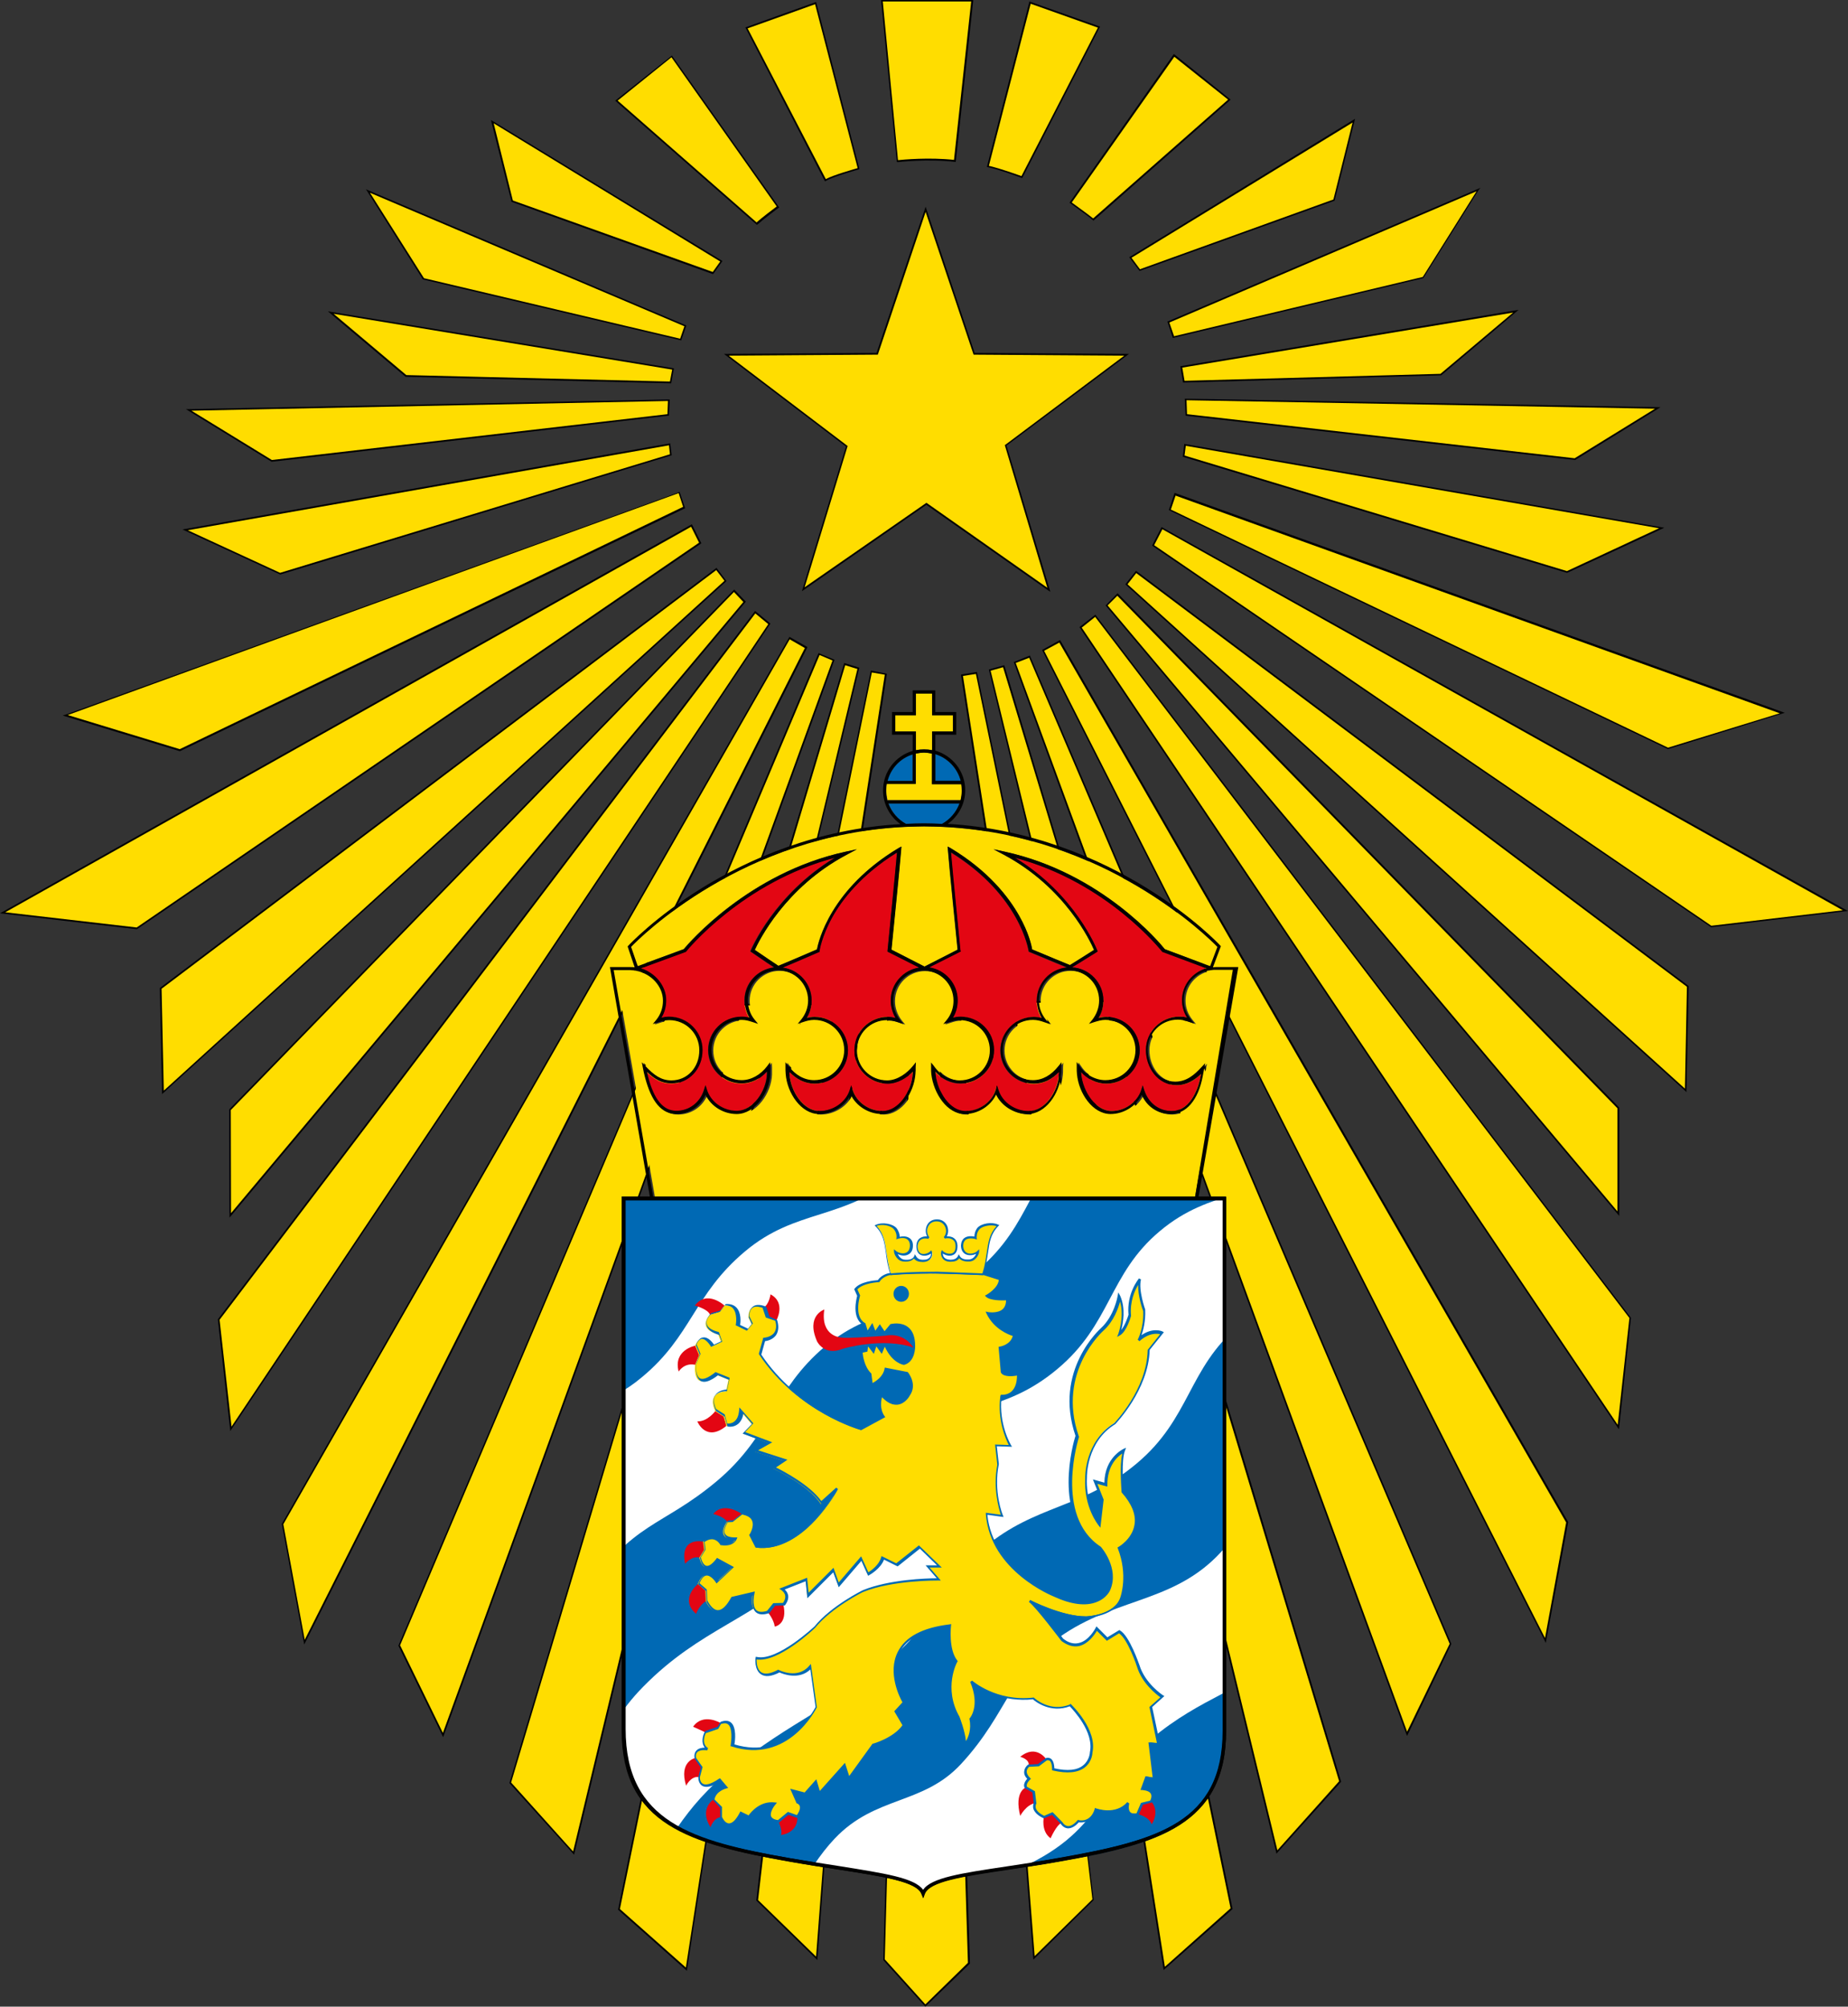 <?xml version="1.0" encoding="utf-8"?>
<!-- Generator: Adobe Illustrator 27.9.0, SVG Export Plug-In . SVG Version: 6.00 Build 0)  -->
<!DOCTYPE svg PUBLIC "-//W3C//DTD SVG 1.1//EN" "http://www.w3.org/Graphics/SVG/1.1/DTD/svg11.dtd">
<svg version="1.1" xmlns="http://www.w3.org/2000/svg" xmlns:xlink="http://www.w3.org/1999/xlink" x="0px" y="0px"
	 viewBox="0 0 74.23 80.57" style="enable-background:new 0 0 74.23 80.57;" xml:space="preserve">
<rect x="0" y="0" width="74.23" height="80.57" fill="#333333" stroke="none"/>
<linearGradient id="SVGID_1_" gradientUnits="userSpaceOnUse" x1="-62.098" y1="72.347" x2="-61.391" y2="71.64">
	<stop  offset="0" style="stop-color:#2BAA51"/>
	<stop  offset="0.983" style="stop-color:#22381C"/>
</linearGradient>
<g id="Stödlinjer" style="display:none;">
</g>
<g id="Lager_3">
	<g>
		<g>
			<g>
				<polygon style="fill:#FFDD00;" points="35.24,14.21 37.19,8.4 39.14,14.21 45.26,14.25 40.4,17.88 42.13,23.68 37.21,20.23 32.27,23.66 
					34.02,17.92 29.18,14.25 				"/>
				<path d="M42.19,23.76l-0.08-0.05l-4.9-3.44l-5,3.47l1.77-5.81l-4.9-3.72l0.09,0l6.04-0.04l1.97-5.87l1.97,5.87l6.2,0.04
					l-0.08,0.06l-4.84,3.62L42.19,23.76z M37.21,20.19l0.02,0.01l4.84,3.4l-1.71-5.73l0.02-0.01l4.78-3.58l-6.05-0.04l-0.01-0.02
					l-1.92-5.71l-1.92,5.73l-0.02,0l-5.97,0.04l4.78,3.63l-0.01,0.02l-1.72,5.65L37.21,20.19z"/>
			</g>
		</g>
		<g>
			<g>
				<path style="fill:#FFDD00;" d="M36.05,6.47c0,0,1.18-0.14,2.31-0.01l0.7-6.42h-3.63L36.05,6.47z"/>
				<path d="M36.02,6.5l0-0.03L35.39,0h3.7l0,0.04l-0.7,6.46l-0.03,0c-1.12-0.13-2.29,0.01-2.3,0.01L36.02,6.5z M35.46,0.06
					l0.61,6.37c0.2-0.02,1.25-0.12,2.25-0.01l0.69-6.36H35.46z"/>
			</g>
			<g>
				<g>
					<path style="fill:#FFDD00;" d="M39.68,6.68c0,0,0.38,0.06,1.36,0.43l3.1-6.02L41.37,0.1L39.68,6.68z"/>
					<path d="M41.06,7.15l-0.03-0.01c-0.97-0.36-1.35-0.43-1.36-0.43l-0.03-0.01l0.01-0.03l1.7-6.61l0.03,0.01l2.81,1l-0.02,0.03
						L41.06,7.15z M39.72,6.66c0.11,0.02,0.5,0.12,1.31,0.41l3.07-5.96L41.4,0.15L39.72,6.66z"/>
				</g>
				<g>
					<path style="fill:#FFDD00;" d="M43.01,8.14c0,0,0.68,0.49,0.91,0.68L49.38,4l-2.22-1.77L43.01,8.14z"/>
					<path d="M43.92,8.86L43.9,8.84c-0.22-0.19-0.9-0.67-0.91-0.68l-0.03-0.02l0.02-0.03l4.17-5.94l0.03,0.02L49.43,4l-0.03,0.03
						L43.92,8.86z M43.05,8.13c0.12,0.09,0.65,0.47,0.86,0.64L49.33,4l-2.16-1.72L43.05,8.13z"/>
				</g>
				<g>
					<polygon style="fill:#FFDD00;" points="45.78,10.84 45.41,10.34 54.38,4.85 53.59,8.03 					"/>
					<path d="M45.77,10.88l-0.01-0.02l-0.4-0.53l0.03-0.02l9.04-5.54l-0.02,0.08l-0.8,3.2L53.6,8.06L45.77,10.88z M45.45,10.35
						l0.34,0.46l7.77-2.8l0.77-3.09L45.45,10.35z"/>
				</g>
				<g>
					<polygon style="fill:#FFDD00;" points="47.13,13.53 46.93,12.93 59.38,7.61 57.16,11.15 					"/>
					<path d="M47.11,13.57l-0.22-0.66l0.03-0.01l12.55-5.36L59.4,7.62l-2.23,3.55l-0.01,0L47.11,13.57z M46.97,12.95l0.19,0.55
						l9.99-2.38l2.16-3.44L46.97,12.95z"/>
				</g>
				<g>
					<polygon style="fill:#FFDD00;" points="47.55,15.32 47.45,14.74 60.88,12.49 57.87,15.04 					"/>
					<path d="M47.52,15.36l-0.11-0.65l0.03-0.01L61,12.44l-3.11,2.63l-0.01,0L47.52,15.36z M47.49,14.76l0.09,0.53l10.28-0.28
						l2.92-2.46L47.49,14.76z"/>
				</g>
				<g>
					<polygon style="fill:#FFDD00;" points="47.65,16.66 47.63,16.04 66.59,16.38 63.26,18.44 					"/>
					<path d="M63.27,18.47l-15.65-1.78l0-0.03l-0.03-0.65l0.03,0l19.08,0.34L63.27,18.47z M47.68,16.63l15.57,1.77l3.23-1.99
						l-18.82-0.34L47.68,16.63z"/>
				</g>
				<g>
					<polygon style="fill:#FFDD00;" points="47.54,18.32 47.6,17.86 66.75,21.2 62.95,22.97 					"/>
					<path d="M62.95,23l-0.01,0l-15.43-4.66l0.06-0.52l0.03,0.01l19.25,3.36L62.95,23z M47.58,18.29l15.36,4.64l3.7-1.72L47.63,17.9
						L47.58,18.29z"/>
				</g>
				<g>
					<polygon style="fill:#FFDD00;" points="47.2,19.84 46.99,20.47 66.99,30.05 71.59,28.63 					"/>
					<path d="M66.99,30.08l-0.01-0.01l-20.03-9.59l0.23-0.69l0.03,0.01l24.48,8.82L66.99,30.08z M47.03,20.46l19.97,9.56l4.49-1.38
						l-24.27-8.74L47.03,20.46z"/>
				</g>
				<g>
					<polygon style="fill:#FFDD00;" points="46.68,21.21 46.32,21.9 68.74,37.2 74.13,36.56 					"/>
					<path d="M68.73,37.23L68.73,37.23L46.28,21.91l0.01-0.03l0.37-0.72l0.03,0.02l27.54,15.4l-0.1,0.01L68.73,37.23z M46.36,21.89
						l22.38,15.28l5.28-0.62L46.69,21.25L46.36,21.89z"/>
				</g>
				<g>
					<polygon style="fill:#FFDD00;" points="45.63,22.97 45.24,23.46 67.71,43.78 67.78,39.6 					"/>
					<path d="M67.74,43.85l-0.05-0.05L45.2,23.46l0.02-0.02l0.41-0.52l0.03,0.02l22.17,16.65v0.02L67.74,43.85z M45.29,23.46
						l22.39,20.25l0.08-4.09L45.64,23.01L45.29,23.46z"/>
				</g>
				<g>
					<polygon style="fill:#FFDD00;" points="44.88,23.87 44.45,24.31 65.01,48.74 65.01,44.49 					"/>
					<path d="M65.04,48.82l-0.06-0.07L44.41,24.31l0.48-0.49l0.02,0.02l20.13,20.63V48.82z M44.49,24.31l20.48,24.33V44.5
						L44.88,23.92L44.49,24.31z"/>
				</g>
				<g>
					<polygon style="fill:#FFDD00;" points="44,24.72 43.41,25.19 65.01,57.3 65.48,52.91 					"/>
					<path d="M65.03,57.39l-0.05-0.07L43.36,25.18L44,24.68l0.02,0.03l21.49,28.2l0,0.01L65.03,57.39z M43.45,25.2l21.53,32.01
						l0.47-4.29L43.99,24.77L43.45,25.2z"/>
				</g>
				<g>
					<polygon style="fill:#FFDD00;" points="42.56,25.75 41.9,26.11 62.07,65.87 62.95,61.12 					"/>
					<path d="M62.09,65.97l-0.04-0.09L41.86,26.1l0.03-0.02l0.69-0.38l0.02,0.03l20.39,35.38l0,0.01L62.09,65.97z M41.94,26.13
						l20.12,39.64l0.85-4.64L42.55,25.8L41.94,26.13z"/>
				</g>
				<g>
					<path style="fill:#FFDD00;" d="M40.76,26.6l0.59-0.23l4.3,10.08c0,0-1.19-1.04-1.76-1.3L40.76,26.6z"/>
					<path d="M45.74,36.56l-0.11-0.09c-0.01-0.01-1.19-1.04-1.76-1.29l-0.01-0.01l0-0.01l-3.14-8.58l0.03-0.01l0.62-0.25l0.01,0.03
						L45.74,36.56z M43.92,35.12c0.48,0.22,1.35,0.95,1.65,1.21l-4.23-9.92l-0.54,0.21L43.92,35.12z"/>
				</g>
				<g>
					<polygon style="fill:#FFDD00;" points="39.75,26.9 40.31,26.75 42.65,34.5 41.49,34.05 					"/>
					<path d="M42.7,34.55l-1.24-0.48l0-0.02l-1.74-7.17l0.62-0.17l0.01,0.03L42.7,34.55z M41.52,34.02l1.08,0.42l-2.31-7.65
						l-0.5,0.14L41.52,34.02z"/>
				</g>
				<g>
					<polygon style="fill:#FFDD00;" points="38.64,27.11 39.22,27.02 40.61,33.76 39.63,33.47 					"/>
					<path d="M40.65,33.8l-0.05-0.02l-1.01-0.29l0-0.02l-0.99-6.38l0.03-0.01l0.61-0.1l0.01,0.03L40.65,33.8z M39.66,33.44
						l0.91,0.27l-1.37-6.65l-0.52,0.08L39.66,33.44z"/>
				</g>
				<g>
					<polygon style="fill:#FFDD00;" points="47.24,40.17 45.74,40.18 56.52,69.62 58.27,66.01 					"/>
					<path d="M56.52,69.7l-0.03-0.07l-10.8-29.48l1.57-0.02l0.01,0.02L58.3,66.01l-0.01,0.01L56.52,69.7z M45.78,40.21l10.74,29.32
						l1.71-3.53L47.22,40.2L45.78,40.21z"/>
				</g>
				<g>
					<polygon style="fill:#FFDD00;" points="42.99,40.21 44.37,40.19 53.83,71.53 51.29,74.36 					"/>
					<path d="M51.27,74.43l-0.01-0.06l-8.31-34.19l1.45-0.01l0.01,0.02l9.46,31.35l-0.01,0.01L51.27,74.43z M43.03,40.24l8.28,34.05
						l2.48-2.77l-9.45-31.29L43.03,40.24z"/>
				</g>
				<g>
					<polygon style="fill:#FFDD00;" points="41.95,40.22 40.69,40.23 46.77,79.03 49.46,76.63 					"/>
					<path d="M46.74,79.1l-0.01-0.06L40.66,40.2l1.32-0.01l0.01,0.03l7.52,36.43L46.74,79.1z M40.73,40.26l6.06,38.71l2.64-2.35
						l-7.51-36.36L40.73,40.26z"/>
				</g>
				<g>
					<polygon style="fill:#FFDD00;" points="38.53,40.25 39.64,40.24 43.91,76.27 41.53,78.61 					"/>
					<path d="M41.51,78.68l-0.01-0.07l-3.01-38.39l0.03,0l1.14-0.01l0,0.03l4.27,36.05l-0.01,0.01L41.51,78.68z M38.56,40.29
						l3,38.25l2.32-2.28l-4.27-35.99L38.56,40.29z"/>
				</g>
			</g>
			<g>
				<polygon style="fill:#FFDD00;" points="37.7,40.26 36.56,40.27 35.51,78.68 37.17,80.52 38.92,78.82 				"/>
				<path d="M37.17,80.57l-0.02-0.02l-1.67-1.85l0-0.01l1.06-38.44l0.03,0l1.17-0.01l0,0.03l1.22,38.57l-0.01,0.01L37.17,80.57z
					 M35.54,78.67l1.63,1.81l1.71-1.67l-1.21-38.51l-1.08,0.01L35.54,78.67z"/>
			</g>
			<g>
				<path style="fill:#FFDD00;" d="M34.49,6.77c0,0-1.03,0.28-1.33,0.46l-3.17-6.11l2.77-1L34.49,6.77z"/>
				<path d="M33.14,7.28l-0.02-0.03L29.94,1.1l0.03-0.01l2.81-1.01l0.01,0.03l1.73,6.67L34.5,6.8c-0.01,0-1.03,0.29-1.32,0.46
					L33.14,7.28z M30.03,1.14l3.14,6.05c0.3-0.16,1.11-0.39,1.28-0.44l-1.71-6.58L30.03,1.14z"/>
			</g>
			<g>
				<path style="fill:#FFDD00;" d="M31.25,8.3c0,0-0.62,0.47-0.85,0.67l-5.63-4.94l2.22-1.77L31.25,8.3z"/>
				<path d="M30.39,9.02L30.37,9l-5.66-4.96l0.03-0.02l2.25-1.79l0.02,0.03l4.29,6.07l-0.03,0.02c-0.01,0-0.63,0.47-0.85,0.67
					L30.39,9.02z M24.81,4.04l5.58,4.89c0.21-0.19,0.69-0.55,0.81-0.64l-4.23-5.99L24.81,4.04z"/>
			</g>
			<g>
				<polygon style="fill:#FFDD00;" points="28.97,10.5 28.63,10.97 20.57,8.08 19.77,4.89 				"/>
				<path d="M28.65,11L28.62,11L20.54,8.1l0-0.02l-0.82-3.26l0.07,0.04l9.23,5.62L28.65,11z M20.6,8.05l8.03,2.87l0.3-0.42
					l-9.1-5.55L20.6,8.05z"/>
			</g>
			<g>
				<polygon style="fill:#FFDD00;" points="27.53,13.08 27.33,13.64 17.01,11.2 14.78,7.67 				"/>
				<path d="M27.36,13.67l-0.03-0.01l-10.34-2.44l-0.01-0.01L14.7,7.6l0.09,0.04l12.78,5.43L27.36,13.67z M17.03,11.17l10.29,2.43
					l0.17-0.5L14.86,7.74L17.03,11.17z"/>
			</g>
			<g>
				<polygon style="fill:#FFDD00;" points="27.03,14.81 26.93,15.36 16.3,15.1 13.28,12.55 				"/>
				<path d="M26.96,15.39l-0.03,0l-10.64-0.26l-0.01-0.01l-3.11-2.62l0.12,0.02l13.78,2.27L26.96,15.39z M16.32,15.06l10.59,0.26
					L27,14.84l-13.6-2.24L16.32,15.06z"/>
			</g>
			<g>
				<polygon style="fill:#FFDD00;" points="26.87,16.07 26.84,16.66 10.92,18.5 7.58,16.46 				"/>
				<path d="M10.91,18.54L10.91,18.54l-3.44-2.11l19.43-0.39l-0.03,0.65l-0.03,0L10.91,18.54z M7.69,16.49l3.23,1.98l15.89-1.84
					l0.02-0.53L7.69,16.49z"/>
			</g>
			<g>
				<polygon style="fill:#FFDD00;" points="26.9,17.84 26.95,18.26 11.25,23.03 7.44,21.27 				"/>
				<path d="M11.25,23.07l-0.01-0.01l-3.91-1.8l0.1-0.02l19.49-3.44l0.06,0.48l-0.03,0.01L11.25,23.07z M7.54,21.29L11.25,23
					l15.66-4.76l-0.04-0.36L7.54,21.29z"/>
			</g>
			<g>
				<polygon style="fill:#FFDD00;" points="27.27,19.77 27.47,20.38 7.22,30.12 2.62,28.71 				"/>
				<path d="M7.23,30.16l-0.01,0l-4.7-1.43l0.09-0.03l24.69-8.95l0.22,0.66l-0.03,0.01L7.23,30.16z M2.72,28.71l4.5,1.37l20.22-9.73
					l-0.18-0.55L2.72,28.71z"/>
			</g>
			<g>
				<polygon style="fill:#FFDD00;" points="27.77,21.1 28.12,21.8 5.5,37.28 0.1,36.65 				"/>
				<path d="M5.5,37.31l-0.01,0L0,36.67l0.09-0.05l27.7-15.57l0.38,0.76l-0.02,0.02L5.5,37.31z M0.21,36.63l5.28,0.61l22.59-15.45
					l-0.32-0.64L0.21,36.63z"/>
			</g>
			<g>
				<polygon style="fill:#FFDD00;" points="29.14,23.32 28.77,22.84 6.45,39.68 6.54,43.86 				"/>
				<path d="M6.51,43.93l-0.09-4.26l22.36-16.87l0.4,0.53l-0.02,0.02L6.51,43.93z M6.49,39.7l0.09,4.09L29.1,23.32l-0.33-0.43
					L6.49,39.7z"/>
			</g>
			<g>
				<polygon style="fill:#FFDD00;" points="29.91,24.18 29.48,23.73 9.24,44.56 9.25,48.81 				"/>
				<path d="M9.22,48.89l-0.01-4.35l0.01-0.01l20.27-20.86l0.47,0.49l-0.02,0.02L9.22,48.89z M9.27,44.57l0.01,4.14l20.58-24.54
					l-0.38-0.4L9.27,44.57z"/>
			</g>
			<g>
				<polygon style="fill:#FFDD00;" points="30.91,25.05 30.33,24.58 8.79,52.98 9.28,57.37 				"/>
				<path d="M9.25,57.46l-0.01-0.09l-0.49-4.4l0.01-0.01l21.57-28.43l0.62,0.51l-0.02,0.02L9.25,57.46z M8.82,52.99l0.48,4.29
					l21.56-32.22l-0.52-0.43L8.82,52.99z"/>
			</g>
			<g>
				<polygon style="fill:#FFDD00;" points="32.37,26 31.71,25.61 11.35,61.19 12.23,65.93 				"/>
				<path d="M12.22,66.03l-0.9-4.85l0.01-0.01l20.38-35.6l0.72,0.41l-0.01,0.03L12.22,66.03z M11.38,61.2l0.86,4.64l20.09-39.82
					l-0.61-0.35L11.38,61.2z"/>
			</g>
			<g>
				<path style="fill:#FFDD00;" d="M33.49,26.5l-0.58-0.25l-4.31,10.21c0,0,0.9-0.86,1.72-1.25L33.49,26.5z"/>
				<path d="M28.5,36.6l0.06-0.14l4.32-10.24l0.64,0.27l-0.01,0.03l-3.17,8.73l-0.01,0.01c-0.81,0.38-1.71,1.23-1.72,1.24L28.5,36.6
					z M32.92,26.3l-4.24,10.04c0.26-0.24,0.96-0.84,1.61-1.15l3.15-8.67L32.92,26.3z"/>
			</g>
			<g>
				<polygon style="fill:#FFDD00;" points="33.93,26.66 31.54,34.66 32.71,34.16 34.47,26.83 				"/>
				<path d="M31.49,34.71l0.02-0.07l2.4-8.02l0.61,0.19l-0.01,0.03l-1.77,7.35l-0.02,0.01L31.49,34.71z M33.95,26.71l-2.36,7.9
					l1.1-0.46l1.75-7.29L33.95,26.71z"/>
			</g>
			<g>
				<polygon style="fill:#FFDD00;" points="35,26.96 35.57,27.07 34.59,33.48 33.6,33.82 				"/>
				<path d="M33.56,33.87l1.42-6.95l0.03,0.01l0.61,0.12l0,0.03l-0.99,6.43L33.56,33.87z M35.02,27l-1.38,6.77l0.92-0.32l0.98-6.36
					L35.02,27z"/>
			</g>
			<g>
				<polygon style="fill:#FFDD00;" points="28.45,40.35 26.92,40.37 16.04,66.06 17.79,69.67 				"/>
				<path d="M17.8,69.75L16,66.07l0.01-0.01l10.9-25.71l0.02,0l1.57-0.02l-0.02,0.04L17.8,69.75z M16.07,66.06l1.72,3.52l10.62-29.2
					l-1.46,0.01L16.07,66.06z"/>
			</g>
			<g>
				<polygon style="fill:#FFDD00;" points="29.84,40.34 20.49,71.58 23.04,74.4 31.23,40.33 				"/>
				<path d="M23.06,74.47l-2.6-2.88l0.01-0.02l9.35-31.26l0.02,0l1.44-0.01l-0.01,0.04L23.06,74.47z M20.53,71.57l2.49,2.77
					l8.17-33.98l-1.33,0.01L20.53,71.57z"/>
			</g>
			<g>
				<polygon style="fill:#FFDD00;" points="32.28,40.33 24.87,76.67 27.57,79.07 33.53,40.33 				"/>
				<path d="M27.59,79.13l-2.76-2.45l0-0.02l7.41-36.36h1.32l-0.01,0.04L27.59,79.13z M24.9,76.65L27.55,79l5.95-38.64h-1.2
					L24.9,76.65z"/>
			</g>
			<g>
				<polygon style="fill:#FFDD00;" points="35.71,40.28 34.6,40.29 30.42,76.3 32.81,78.63 				"/>
				<path d="M32.83,78.7l-2.45-2.39l0-0.02l4.18-36.03l0.03,0l1.15-0.01l0,0.04L32.83,78.7z M30.45,76.29l2.33,2.27l2.9-38.24
					l-1.05,0.01L30.45,76.29z"/>
			</g>
		</g>
		<g>
			<g>
				<g>
					<path id="Sköld_bkgfärg_00000175314132052655861710000002222374668126057644_" style="fill:#FFFFFF;" d="M31.67,74.6
						c0.72,0.13,1.4,0.23,1.99,0.32c1.88,0.29,3.07,0.48,3.41,0.96c0.33-0.49,1.56-0.67,3.35-0.94c0.64-0.1,1.36-0.2,2.13-0.34
						c3.96-0.7,6.55-1.43,6.55-5.11V48.2H25.12v21.22C25.12,73.15,27.84,73.92,31.67,74.6z"/>
					<g id="Skulle_00000044880331791429575240000000220468402453004990_">
						<path style="fill:#E30613;" d="M44.32,40.17c0,0.25-0.07,0.49-0.19,0.7c0.1-0.03,0.2-0.04,0.31-0.04c0.74,0,1.34,0.6,1.34,1.34
							c0,0.74-0.6,1.34-1.34,1.34c-0.38,0-0.76-0.18-1.02-0.47c0,0.03,0,0.06,0.01,0.09c0.06,0.7,0.58,1.48,1.22,1.48
							c0.53,0,1.04-0.35,1.19-0.84l0.06-0.19l0.06,0.19c0.17,0.52,0.59,0.84,1.1,0.84c0.83,0,1.1-1.08,1.17-1.41
							c0.01-0.03,0.01-0.05,0.02-0.08c-0.25,0.24-0.56,0.45-0.98,0.45c-0.78,0-1.24-0.72-1.24-1.41c0-0.74,0.6-1.34,1.34-1.34
							c0.12,0,0.22,0.02,0.31,0.04c-0.13-0.21-0.2-0.45-0.2-0.7c0-0.61,0.42-1.12,0.98-1.28l-1.77-0.66l-0.01-0.01
							c-0.02-0.03-2.19-2.79-5.91-3.77c2.42,1.47,3.29,3.69,3.3,3.71l0.02,0.05l-0.04,0.03c-0.62,0.39-0.87,0.55-0.99,0.61
							C43.76,38.88,44.32,39.46,44.32,40.17z"/>
						<path style="fill:#E30613;" d="M32.6,40.17c0,0.25-0.07,0.49-0.19,0.7c0.1-0.02,0.2-0.04,0.31-0.04c0.74,0,1.34,0.6,1.34,1.34
							c0,0.74-0.6,1.34-1.34,1.34c-0.37,0-0.73-0.17-1.02-0.48c0,0.03,0,0.06,0.01,0.1c0.05,0.7,0.57,1.48,1.21,1.48
							c0.55,0,1.06-0.35,1.21-0.84l0.06-0.19l0.06,0.19c0.16,0.49,0.66,0.84,1.2,0.84c0.65,0,1.16-0.78,1.21-1.48
							c0-0.03,0-0.07,0.01-0.1c-0.24,0.24-0.61,0.48-1.01,0.48c-0.74,0-1.34-0.6-1.34-1.34c0-0.74,0.6-1.34,1.34-1.34
							c0.11,0,0.22,0.02,0.31,0.04c-0.13-0.21-0.19-0.45-0.19-0.7c0-0.67,0.5-1.22,1.14-1.32l-1.27-0.64l0-0.04
							c0-0.03,0.32-3.1,0.38-3.94c-1.44,0.89-2.21,1.9-2.6,2.6c-0.43,0.78-0.51,1.34-0.51,1.35l0,0.04l-0.03,0.01
							c-0.85,0.37-1.25,0.54-1.45,0.62C32.09,38.94,32.6,39.49,32.6,40.17z"/>
						<path style="fill:#E30613;" d="M26.75,40.17c0,0.25-0.07,0.49-0.19,0.7c0.1-0.02,0.2-0.04,0.31-0.04c0.74,0,1.34,0.6,1.34,1.34
							c0,0.76-0.54,1.34-1.25,1.34c-0.4,0-0.69-0.18-0.98-0.46c0.02,0.07,0.03,0.13,0.04,0.18c0.24,0.93,0.61,1.38,1.14,1.38
							c0.51,0,0.95-0.33,1.11-0.84l0.06-0.19l0.06,0.19c0.16,0.49,0.66,0.84,1.19,0.84c0.66,0,1.2-0.8,1.22-1.48l0-0.08
							c0-0.01,0-0.01,0-0.02c-0.28,0.31-0.64,0.48-1.02,0.48c-0.74,0-1.34-0.6-1.34-1.34c0-0.74,0.6-1.34,1.34-1.34
							c0.12,0,0.21,0.02,0.31,0.04c-0.13-0.21-0.19-0.45-0.19-0.7c0-0.69,0.52-1.25,1.19-1.32c-0.13-0.08-0.38-0.26-0.92-0.62
							l-0.04-0.03l0.02-0.05c0.01-0.02,0.94-2.24,3.37-3.71c-3.72,0.98-5.96,3.75-5.98,3.77l-0.01,0.01l-1.8,0.66
							C26.31,39.07,26.75,39.59,26.75,40.17z"/>
						<path style="fill:#E30613;" d="M38.46,40.17c0,0.25-0.07,0.49-0.19,0.7c0.1-0.02,0.19-0.04,0.31-0.04c0.74,0,1.34,0.6,1.34,1.34
							c0,0.74-0.6,1.34-1.34,1.34c-0.38,0-0.74-0.17-1.02-0.47c0,0.03,0,0.05,0.01,0.09c0.09,0.71,0.57,1.49,1.21,1.49
							c0.54,0,1.04-0.35,1.2-0.84l0.06-0.19l0.06,0.19c0.16,0.49,0.67,0.84,1.21,0.84c0.65,0,1.15-0.76,1.22-1.46
							c0-0.04,0.01-0.08,0.01-0.12c-0.3,0.32-0.64,0.48-1.02,0.48c-0.74,0-1.34-0.6-1.34-1.34c0-0.74,0.6-1.34,1.34-1.34
							c0.12,0,0.22,0.02,0.31,0.04c-0.13-0.21-0.19-0.45-0.19-0.7c0-0.69,0.53-1.26,1.21-1.33c-0.16-0.06-0.54-0.22-1.5-0.62
							l-0.03-0.01l-0.01-0.04c0-0.02-0.32-2.22-3.12-3.95c0.07,0.84,0.38,3.9,0.38,3.94l0,0.04l-1.27,0.64
							C37.96,38.95,38.46,39.5,38.46,40.17z"/>
					</g>
					<g>
						<path style="fill:#0069B4;" d="M38.55,32.26h-2.86c0.13,0.35,0.38,0.64,0.7,0.82c0,0,0,0,0,0c0.24-0.01,0.48-0.02,0.72-0.02
							c0.25,0,0.49,0.01,0.73,0.02C38.17,32.9,38.42,32.61,38.55,32.26z"/>
						<path style="fill:#0069B4;" d="M37.57,30.28v1.07h1.02C38.45,30.84,38.06,30.44,37.57,30.28z"/>
						<path style="fill:#0069B4;" d="M36.66,30.31v-0.02c0,0,0,0,0,0c-0.49,0.16-0.88,0.56-1.01,1.06h1.01V30.31z"/>
					</g>
					<g id="Krona_bkgfärg_00000061446238352494679870000008417953649313217450_">
						<path style="fill:#FFDD00;" d="M48.83,38.96c-0.03,0-0.06,0.01-0.09,0.01c-0.02,0-0.05,0-0.07,0.01c-0.02,0-0.05,0-0.07,0.01
							c-0.56,0.11-0.98,0.6-0.98,1.19c0,0.28,0.1,0.55,0.28,0.77l0.14,0.17l-0.21-0.07c-0.15-0.05-0.28-0.09-0.45-0.09
							c-0.67,0-1.21,0.54-1.21,1.21c0,0.63,0.42,1.28,1.11,1.28c0.45,0,0.78-0.29,1.04-0.57l0.16-0.17l-0.07,0.37
							c-0.01,0.05-0.02,0.1-0.03,0.16c-0.18,0.95-0.67,1.51-1.29,1.51c-0.52,0-0.95-0.29-1.16-0.77c-0.22,0.46-0.72,0.77-1.25,0.77
							c-0.72,0-1.28-0.83-1.35-1.6c-0.01-0.09-0.01-0.16-0.01-0.25l0-0.24l0.12,0.17c0.23,0.35,0.63,0.56,1.03,0.56
							c0.67,0,1.21-0.54,1.21-1.21c0-0.67-0.54-1.21-1.21-1.21c-0.17,0-0.28,0.03-0.45,0.09l-0.21,0.07l0.14-0.17
							c0.18-0.22,0.27-0.49,0.27-0.77c0-0.67-0.54-1.21-1.21-1.21c-0.67,0-1.21,0.54-1.21,1.21c0,0.28,0.1,0.55,0.28,0.77l0.14,0.17
							l-0.21-0.07c-0.15-0.05-0.28-0.09-0.45-0.09c-0.67,0-1.21,0.54-1.21,1.21c0,0.67,0.54,1.21,1.21,1.21
							c0.39,0,0.73-0.19,1.03-0.57l0.12-0.15l-0.01,0.19c0,0.04,0,0.08,0,0.11c0,0.07,0,0.13-0.01,0.2
							c-0.07,0.76-0.62,1.58-1.34,1.58c-0.54,0-1.05-0.32-1.27-0.78c-0.22,0.46-0.72,0.78-1.26,0.78c-0.71,0-1.25-0.83-1.34-1.6
							c-0.01-0.09-0.01-0.15-0.01-0.27l0-0.2l0.12,0.15c0.25,0.35,0.64,0.57,1.03,0.57c0.67,0,1.21-0.54,1.21-1.21
							c0-0.67-0.54-1.21-1.21-1.21c-0.16,0-0.27,0.03-0.45,0.09l-0.21,0.07l0.14-0.17c0.18-0.22,0.27-0.49,0.27-0.77
							c0-0.67-0.54-1.21-1.21-1.21c-0.67,0-1.21,0.54-1.21,1.21c0,0.28,0.1,0.55,0.27,0.77l0.14,0.17l-0.21-0.07
							c-0.14-0.05-0.29-0.09-0.45-0.09c-0.67,0-1.21,0.54-1.21,1.21c0,0.67,0.54,1.21,1.21,1.21c0.43,0,0.83-0.31,1.03-0.57
							l0.13-0.16l-0.01,0.2c0,0.05,0,0.09,0,0.12c0,0.05,0,0.1-0.01,0.16c-0.06,0.76-0.62,1.6-1.34,1.6c-0.53,0-1.04-0.32-1.26-0.78
							c-0.22,0.46-0.73,0.78-1.27,0.78c-0.72,0-1.29-0.84-1.34-1.6c-0.01-0.1-0.01-0.17-0.01-0.29l0-0.19l0.12,0.15
							c0.28,0.37,0.65,0.57,1.03,0.57c0.67,0,1.21-0.54,1.21-1.21c0-0.67-0.54-1.21-1.21-1.21c-0.17,0-0.3,0.04-0.45,0.09
							l-0.21,0.07l0.14-0.17c0.18-0.22,0.28-0.49,0.28-0.77c0-0.67-0.54-1.21-1.21-1.21c-0.67,0-1.21,0.54-1.21,1.21
							c0,0.28,0.1,0.55,0.27,0.77l0.14,0.17l-0.21-0.07c-0.16-0.05-0.29-0.09-0.45-0.09c-0.67,0-1.21,0.54-1.21,1.21
							c0,0.67,0.54,1.21,1.21,1.21c0.39,0,0.76-0.21,1.03-0.57l0.11-0.15l0.01,0.18c0,0.09,0,0.15,0,0.21l0,0.08
							c-0.02,0.74-0.62,1.61-1.35,1.61c-0.53,0-1.03-0.32-1.25-0.77c-0.21,0.48-0.66,0.77-1.17,0.77c-0.59,0-1.01-0.48-1.26-1.47
							c-0.03-0.1-0.07-0.3-0.09-0.4l-0.04-0.21l0.15,0.16c0.33,0.35,0.62,0.57,1.04,0.57c0.64,0,1.12-0.52,1.12-1.21
							c0-0.67-0.54-1.21-1.21-1.21c-0.17,0-0.29,0.04-0.45,0.09l-0.21,0.07l0.14-0.17c0.18-0.22,0.27-0.49,0.27-0.77
							c0-0.57-0.48-1.08-1.07-1.2c-0.02,0-0.05,0-0.07-0.01c-0.02,0-0.04,0-0.07-0.01c-0.04,0-0.07-0.01-0.11-0.01h-0.66l1.59,9.12
							H48l1.58-9.11H48.83z"/>
						<path style="fill:#FFDD00;" d="M25.59,38.74l0.02,0.05l0.03-0.01l1.82-0.67c0.19-0.23,2.6-3.06,6.49-3.91l0.46-0.1l-0.41,0.22
							c-2.48,1.32-3.53,3.48-3.69,3.82c0.35,0.24,0.84,0.57,0.95,0.64c0.16-0.06,0.98-0.42,1.55-0.66c0.06-0.3,0.53-2.42,3.28-4.07
							l0.11-0.06l-0.01,0.12c-0.04,0.55-0.35,3.62-0.39,4.02l1.33,0.68l1.33-0.68c-0.04-0.4-0.35-3.47-0.39-4.02l-0.01-0.12
							l0.11,0.06c1.54,0.93,2.35,1.99,2.76,2.72c0.39,0.69,0.5,1.21,0.52,1.35c0.56,0.23,1.37,0.57,1.52,0.63
							c0.11-0.06,0.61-0.38,0.97-0.61c-0.15-0.35-1.15-2.5-3.62-3.82L39.9,34.1l0.46,0.1c3.89,0.85,6.23,3.68,6.41,3.91l1.65,0.62
							l0.11,0.04l0.06,0.02l0.01-0.03l0.28-0.74c-0.37-0.39-4.5-4.51-11.01-4.82h0c-0.1,0-0.21-0.01-0.31-0.01
							c-0.15,0-0.3-0.01-0.45-0.01c-0.15,0-0.3,0-0.45,0.01c-0.1,0-0.21,0.01-0.31,0.01h0c-6.51,0.3-10.64,4.44-11.01,4.82
							l0.21,0.63L25.59,38.74z"/>
						<path style="fill:#FFDD00;" d="M36.79,30.12c0.11-0.02,0.22-0.03,0.33-0.03c0.11,0,0.22,0.01,0.32,0.03v-0.75h0.84v-0.65h-0.84v-0.87
							h-0.65v0.87h-0.83v0.65h0.83V30.12z"/>
						<path style="fill:#FFDD00;" d="M38.59,32.13c0.03-0.12,0.05-0.25,0.05-0.39c0-0.09-0.01-0.18-0.02-0.26h-1.18v-1.17v-0.06
							c-0.02,0-0.04-0.01-0.06-0.01c-0.09-0.02-0.17-0.03-0.26-0.03c-0.09,0-0.18,0.01-0.26,0.03c-0.02,0-0.04,0.01-0.07,0.01v0.05
							v1.17h-1.17c-0.01,0.08-0.02,0.17-0.02,0.26c0,0.13,0.02,0.26,0.05,0.39H38.59z"/>
					</g>
					<g>
						<g>
							<g>
								<path style="fill:#0069B4;" d="M37.08,76.08c-0.27-0.7-2.38-0.82-5.42-1.36c-3.95-0.69-6.61-1.45-6.61-5.18V48.17h24.15v21.38
									c0,3.73-2.67,4.49-6.61,5.18C39.54,75.26,37.33,75.35,37.08,76.08L37.08,76.08z"/>
							</g>
						</g>
						<g>
							<path d="M37.08,76.22l-0.07-0.17c-0.19-0.5-1.52-0.7-3.37-0.99c-0.6-0.09-1.28-0.2-2-0.33c-3.91-0.69-6.67-1.47-6.67-5.25
								V48.04h24.28v21.44c0,3.78-2.76,4.56-6.67,5.25c-0.77,0.14-1.5,0.25-2.14,0.34c-1.82,0.27-3.13,0.47-3.31,0.97L37.08,76.22z
								 M25.11,48.18v21.31c0,3.68,2.6,4.42,6.56,5.11c0.72,0.13,1.4,0.23,2,0.32c1.88,0.29,3.07,0.48,3.41,0.95
								c0.33-0.49,1.56-0.67,3.35-0.94c0.64-0.1,1.37-0.2,2.14-0.34c3.96-0.7,6.56-1.43,6.56-5.11V48.18H25.11z"/>
						</g>
						<g>
							<defs>
								<path id="SVGID_00000153677598544550300800000001791721100217943225_" d="M37.08,76.03c-0.27-0.7-2.38-0.82-5.42-1.36
									c-3.95-0.69-6.61-1.45-6.61-5.18V48.11h24.15v21.38c0,3.73-2.67,4.49-6.61,5.18C39.54,75.2,37.33,75.3,37.08,76.03
									L37.08,76.03z"/>
							</defs>
							<clipPath id="SVGID_00000101061971104870683290000013684193766433385130_">
								<use xlink:href="#SVGID_00000153677598544550300800000001791721100217943225_"  style="overflow:visible;"/>
							</clipPath>
							<g style="clip-path:url(#SVGID_00000101061971104870683290000013684193766433385130_);">
								<path style="fill:#FFFFFF;" d="M52.19,51.92c-0.8,0.27-1.59,0.6-2.42,1.3c-2.06,1.73-1.94,3.72-4.11,5.54
									c-2.21,1.85-4.05,1.63-6.13,3.38c-2.06,1.73-1.68,2.72-3.85,4.55c-2.21,1.85-3.89,2.42-6.23,4.29
									c-2.11,1.67-2.49,3-4.17,5.22l-3.56-2.85c2.18-1.82,2.23-3.72,4.12-5.63c2.32-2.36,4.47-2.7,6.55-4.78
									c2.18-1.82,2.09-3.22,4.15-4.95c2.08-1.75,3.72-1.17,5.93-3.02c2.18-1.82,2.05-3.81,4.12-5.54
									c2.08-1.75,3.93-1.21,6.14-3.06L52.19,51.92L52.19,51.92z"/>
							</g>
							<g style="clip-path:url(#SVGID_00000101061971104870683290000013684193766433385130_);">
								<path style="fill:#FFFFFF;" d="M43.39,45.45c-2.06,1.73-1.94,3.72-4.11,5.54c-2.21,1.85-4.07,1.33-6.15,3.08
									c-2.06,1.73-2.17,3.59-4.35,5.41c-2.21,1.85-3.38,1.61-5.28,4.51c-0.51,0.78-0.88,1.05-1.37,1.54
									c-0.91,0.93-0.92-8.35-0.15-8.61c1.22-0.42,2.45-0.48,3.8-1.62c2.01-1.66,2.08-3.32,4.14-5.05
									c2.08-1.75,3.95-1.22,6.15-3.07c0.91-0.76,1.41-1.55,1.85-2.33L43.39,45.45L43.39,45.45z"/>
							</g>
							<g style="clip-path:url(#SVGID_00000101061971104870683290000013684193766433385130_);">
								<path style="fill:#FFFFFF;" d="M52.11,66.07c-2.21,1.85-3.8,2.02-5.89,3.77c-2.06,1.73-1.86,3.77-5.5,5.28
									c-2.66,1.11-2.97,1.17-5.06,2.92c-2.06,1.73-5.29,0.94-4.9,0.28c0.72-1.22,1.57-3.24,2.77-4.5
									c1.64-1.73,3.54-1.34,5.07-2.99c1.93-2.08,1.99-3.81,4.15-5.23c2.27-1.5,4.6-1.28,6.46-3.47c1.96-2.3,1.66-4.5,3.72-6.23
									L52.11,66.07L52.11,66.07z"/>
							</g>
						</g>
						<g>
							<g>
								<path style="fill:#E30613;" d="M31.18,53.03c0,0,0.41-0.72-0.23-1.06c0,0-0.05,0.39-0.28,0.54l0.13,0.39L31.18,53.03z"/>
							</g>
							<g>
								<path style="fill:#E30613;" d="M29.1,52.42c0,0-0.7-0.65-1.19,0c0,0,0.53,0.14,0.61,0.37l0.38-0.11L29.1,52.42z"/>
							</g>
							<g>
								<path style="fill:#E30613;" d="M27.93,54.03c0,0-0.9,0.17-0.67,1.04c0,0,0.22-0.37,0.67-0.27l0.16-0.39L27.93,54.03z"/>
							</g>
							<g>
								<path style="fill:#E30613;" d="M28.73,56.66c0,0-0.32,0.43-0.72,0.41c0,0,0.34,0.86,1.17,0.18l-0.11-0.38L28.73,56.66z"/>
							</g>
							<g>
								<path style="fill:#E30613;" d="M29.8,60.79c0,0-0.73-0.53-1.15,0c0,0,0.41,0.09,0.56,0.31l0.2-0.01L29.8,60.79z"/>
							</g>
							<g>
								<path style="fill:#E30613;" d="M28.25,61.9c0,0-0.96-0.22-0.73,0.89c0,0,0.26-0.33,0.58-0.25l0.19-0.31L28.25,61.9z"/>
							</g>
							<g>
								<path style="fill:#E30613;" d="M28.04,63.6c0,0-0.77,0.59-0.08,1.2c0,0,0.12-0.35,0.4-0.51l-0.02-0.43L28.04,63.6z"/>
							</g>
							<g>
								<path style="fill:#E30613;" d="M30.83,64.72c0,0,0.25,0.29,0.29,0.59c0,0,0.54-0.08,0.34-0.91l-0.39,0.01L30.83,64.72z"/>
							</g>
							<g>
								<path style="fill:#E30613;" d="M28.94,69.18c0,0-0.7-0.42-1.1,0.15l0.48,0.22l0.51-0.17L28.94,69.18z"/>
							</g>
							<g>
								<path style="fill:#E30613;" d="M27.92,70.59c0,0-0.66,0.13-0.36,1.11c0,0,0.18-0.39,0.51-0.35l0.11-0.4L27.92,70.59z"/>
							</g>
							<g>
								<path style="fill:#E30613;" d="M28.66,72.25c0,0-0.59,0.37-0.12,1.12c0,0,0.11-0.37,0.41-0.41v-0.39L28.66,72.25z"/>
							</g>
							<g>
								<path style="fill:#E30613;" d="M31.26,73.14c0,0,0.19,0.33,0.11,0.54c0,0,0.69-0.07,0.66-0.74l-0.37-0.13L31.26,73.14z"/>
							</g>
							<g>
								<path style="fill:#E30613;" d="M42.03,70.64c0,0-0.41-0.63-1.05-0.1c0,0,0.39,0.09,0.34,0.36l0.4-0.02L42.03,70.64z"/>
							</g>
							<g>
								<path style="fill:#E30613;" d="M41.21,71.77c0,0-0.48,0.15-0.23,1.14c0,0,0.23-0.44,0.59-0.51l-0.05-0.46L41.21,71.77z"/>
							</g>
							<g>
								<path style="fill:#E30613;" d="M41.93,72.95c0,0-0.13,0.57,0.27,0.86c0,0,0.23-0.53,0.44-0.62l-0.37-0.38L41.93,72.95z"/>
							</g>
							<g>
								<path style="fill:#E30613;" d="M45.69,72.84c0,0,0.45,0.08,0.57,0.41c0,0,0.35-0.51-0.02-0.92l-0.37,0.09L45.69,72.84z"/>
							</g>
							<g>
								<path style="fill:#FFDD00;" d="M39.54,51.18c0,0-2.62-0.14-3.81,0c0,0-0.28,0.05-0.43,0.28c0,0-0.69,0.03-0.91,0.33l0.12,0.26
									c0,0-0.27,0.86,0.23,1.14l0.12,0.37l0.19-0.3l0.12,0.3l0.19-0.27l0.18,0.27l0.27-0.33c0,0,0.92-0.23,0.9,0.85
									c0,0,0.01,0.6-0.41,0.7c0,0-0.47-0.07-0.76-0.8l-0.13,0.31l-0.23-0.3l-0.1,0.3l-0.25-0.31l-0.04,0.28L34.6,54.3
									c0,0,0.02,0.57,0.35,0.9l0.05,0.43c0,0,0.48-0.2,0.57-0.63l0.86,0.16c0,0,0.38,0.44,0.06,0.88c0,0-0.42,0.78-1.1,0
									c0,0-0.2,0.48,0.08,0.88l-0.89,0.49c0,0-2.51-0.67-4.06-3.02l0.16-0.6c0,0,0.7-0.03,0.48-0.77L30.8,52.9l-0.13-0.39
									c0,0-0.61-0.29-0.61,0.39l0.13,0.27l-0.19,0.24l-0.39-0.18c0,0,0.15-0.86-0.51-0.81l-0.2,0.26l-0.38,0.11
									c0,0-0.57,0.54,0.33,0.79l0.11,0.31l-0.38,0.17c0,0-0.4-0.65-0.66-0.03l0.16,0.38l-0.16,0.39c0,0-0.15,1.17,0.83,0.39
									l0.51,0.21l-0.1,0.47c0,0-0.8-0.01-0.43,0.79l0.34,0.22l0.11,0.38c0,0,0.52,0.1,0.57-0.59l0.45,0.52l-0.35,0.37l1.06,0.4
									l-0.58,0.33l1.19,0.38l-0.45,0.3c0,0,1.42,0.66,1.9,1.42l0.65-0.57c0,0-1.37,2.56-3.24,2.32l-0.24-0.47
									c0,0,0.47-0.73-0.35-0.88l-0.39,0.3l-0.2,0.01c0,0-0.52,0.72,0.34,0.7c0,0-0.11,0.28-0.58,0.21c0,0-0.25-0.47-0.72-0.11
									l0.04,0.33l-0.19,0.31c0,0,0.17,0.85,0.72,0.09l0.58,0.32l-0.61,0.57c0,0-0.44-0.7-0.75,0.08l0.3,0.26l0.02,0.43
									c0,0,0.45,1.03,1.05-0.11l0.84-0.2c0,0-0.25,1.01,0.58,0.73l0.25-0.31l0.39-0.01c0,0,0.3-0.36-0.08-0.61l0.98-0.38
									l0.06,0.64l1.02-1.02l0.22,0.6l0.9-1.05l0.28,0.62c0,0,0.47-0.26,0.58-0.65L36,62.83l0.9-0.72l0.81,0.78h-0.47l0.45,0.52
									c0,0-1.83-0.02-3.03,0.47c0,0-1.27,0.62-1.95,1.45c0,0-1.49,1.43-2.35,1.25c0,0-0.12,1.05,0.91,0.52c0,0,0.78,0.4,1.28-0.17
									l0.23,1.63c0,0-1.09,2.26-3.37,1.53c0,0,0.22-1.16-0.47-0.9l-0.11,0.2l-0.51,0.17c0,0-0.25,0.46,0.1,0.68
									c0,0-0.59-0.11-0.5,0.37l0.26,0.36l-0.11,0.4c0,0-0.02,0.68,0.85,0.11l0.25,0.29c0,0-0.46,0.11-0.51,0.5l0.29,0.31v0.39
									c0,0,0.31,0.78,0.81-0.16l0.32,0.16c0,0,0.39-0.62,1.03-0.53c0,0-0.54,0.62,0.15,0.72l0.4-0.33l0.37,0.13
									c0,0,0.33-0.4,0.01-0.56l-0.22-0.49l0.52,0.13l0.43-0.49L32.91,72l1.01-1.13l0.17,0.54l0.99-1.37c0,0,0.86-0.24,1.23-0.78
									l-0.32-0.55l0.33-0.36c0,0-1.58-2.68,1.85-3.09c0,0-0.12,0.97,0.26,1.43c0,0-0.59,1.06,0.09,2.24c0,0,0.26,0.67,0.27,1.1
									c0,0,0.35-0.39,0.23-1.04c0,0,0.45-0.49,0.02-1.5c0,0,0.97,0.87,2.49,0.69c0,0,0.65,0.61,1.47,0.27c0,0,1.04,0.99,0.85,1.9
									c0,0,0,1.04-1.53,0.68c0,0,0.02-0.49-0.28-0.4l-0.31,0.24l-0.4,0.02c0,0-0.3,0.23,0.01,0.52c0,0-0.22,0.2-0.13,0.35
									l0.31,0.17l0.05,0.46c0,0-0.18,0.3,0.35,0.55l0.34-0.14l0.37,0.38c0,0,0.24,0.43,0.68-0.08c0,0,0.52,0.13,0.7-0.48
									c0,0,0.8,0.31,1.3-0.26c0,0-0.16,0.54,0.38,0.46l0.18-0.42l0.37-0.09c0,0,0.29-0.47-0.35-0.52l0.16-0.46l0.31,0.05
									l-0.17-1.42L46.53,70l-0.31-1.47l0.46-0.41c0,0-0.74-0.48-0.97-1.24c0,0-0.39-1.17-0.76-1.38l-0.48,0.29l-0.42-0.42
									c0,0-0.55,1.11-1.39,0.44c0,0-1.04-1.39-1.31-1.57c0,0,1.3,0.67,2.28,0.66c0,0,1.19-0.03,1.43-0.82c0,0,0.32-0.86-0.11-1.97
									c0,0,1.43-0.81,0.14-2.26c0,0-0.11-1.2,0.06-1.64c0,0-0.74,0.33-0.73,1.37l-0.43-0.12l0.28,0.7l-0.12,1.01
									c0,0-0.59-0.7-0.53-1.87c0,0-0.05-1.44,1.15-2.17c0,0,1.32-1.33,1.37-2.96l0.54-0.67c0,0-0.43-0.2-0.95,0.27
									c0,0,0.26-0.46,0.23-1.18c0,0-0.29-0.79-0.17-1.24c0,0-0.49,0.57-0.41,1.43c0,0-0.16,0.6-0.43,0.75c0,0,0.3-0.81,0.01-1.49
									c0,0-0.13,0.79-0.68,1.3c0,0-1.92,1.66-1.01,4.29c0,0-1.04,3.19,0.89,4.46c0,0,0.72,0.82,0.38,1.67c0,0-0.42,1.06-2.21,0.25
									c0,0-2.52-0.98-2.69-3.26l0.62,0.09c0,0-0.39-0.94-0.16-2.07l-0.09-0.76l0.58,0.02c0,0-0.52-0.85-0.38-2
									c0,0,0.71,0.11,0.69-0.87c0,0-0.53,0.12-0.65-0.08l-0.09-0.98c0,0,0.51-0.08,0.58-0.51c0,0-0.74-0.2-1.06-0.88
									c0,0,0.82,0.16,0.78-0.56c0,0-0.65,0.04-0.82-0.12c0,0,0.53-0.29,0.53-0.67L39.54,51.18z"/>
								<path style="fill:#0069B4;" d="M42.91,73.41c-0.01,0-0.02,0-0.03,0c-0.17-0.02-0.26-0.16-0.28-0.19l-0.34-0.35l-0.33,0.14L41.91,73
									c-0.22-0.1-0.35-0.23-0.4-0.37c-0.03-0.11,0-0.2,0.01-0.24l-0.05-0.42l-0.3-0.17l-0.01-0.01c-0.08-0.14,0.04-0.3,0.1-0.37
									c-0.09-0.09-0.13-0.19-0.12-0.29c0.01-0.16,0.14-0.27,0.15-0.27l0.01-0.01l0.01,0l0.38-0.02l0.32-0.24
									c0.1-0.03,0.17,0,0.21,0.03c0.11,0.09,0.13,0.29,0.13,0.38c0.53,0.12,0.92,0.08,1.16-0.12c0.26-0.21,0.27-0.52,0.27-0.53
									c0.17-0.81-0.67-1.69-0.81-1.84c-0.76,0.29-1.37-0.18-1.48-0.28c-1.19,0.12-2.05-0.37-2.37-0.6c0.29,0.82,0,1.27-0.08,1.37
									c0.12,0.65-0.23,1.04-0.24,1.06l-0.08,0.09l0-0.12c-0.01-0.41-0.26-1.07-0.27-1.08c-0.62-1.08-0.19-2.08-0.1-2.26
									c-0.31-0.42-0.27-1.16-0.26-1.38c-1.02,0.13-1.68,0.49-1.96,1.05c-0.43,0.87,0.2,1.95,0.21,1.96l0.02,0.03l-0.33,0.36
									l0.32,0.55l-0.02,0.03c-0.35,0.51-1.11,0.76-1.24,0.8l-1.04,1.43l-0.18-0.55l-1.01,1.13l-0.14-0.47l-0.39,0.45l-0.45-0.11
									l0.17,0.38c0.08,0.04,0.13,0.11,0.15,0.19c0.04,0.2-0.15,0.43-0.16,0.44L32.04,73l-0.37-0.13l-0.39,0.32l-0.02,0
									c-0.2-0.03-0.33-0.11-0.37-0.23c-0.06-0.17,0.06-0.39,0.14-0.5c-0.01,0-0.02,0-0.03,0c-0.54,0-0.87,0.51-0.87,0.52
									l-0.02,0.04l-0.32-0.16c-0.16,0.3-0.33,0.45-0.49,0.45c0,0-0.01,0-0.01,0c-0.23-0.01-0.36-0.32-0.36-0.33l0-0.02v-0.37
									l-0.29-0.32l0-0.02c0.04-0.33,0.33-0.47,0.47-0.52l-0.17-0.2c-0.32,0.2-0.56,0.26-0.72,0.18c-0.18-0.1-0.17-0.34-0.17-0.35
									l0.1-0.39l-0.25-0.36c-0.02-0.14,0-0.25,0.08-0.33c0.09-0.09,0.23-0.11,0.33-0.11c-0.16-0.2-0.08-0.49,0-0.64l0.01-0.02
									l0.02-0.01l0.49-0.17l0.11-0.19l0.02-0.01c0.17-0.06,0.3-0.05,0.4,0.03c0.23,0.19,0.17,0.73,0.14,0.88
									c2.1,0.64,3.17-1.33,3.26-1.5l-0.21-1.51c-0.46,0.44-1.11,0.18-1.24,0.12c-0.33,0.17-0.58,0.19-0.75,0.07
									c-0.26-0.18-0.22-0.63-0.21-0.65l0.01-0.05l0.05,0.01c0.82,0.17,2.3-1.22,2.31-1.23c0.67-0.83,1.95-1.46,1.96-1.46
									c1.04-0.42,2.54-0.47,2.95-0.47l-0.45-0.52h0.46l-0.69-0.67l-0.89,0.71l-0.03-0.01l-0.52-0.26
									c-0.14,0.37-0.57,0.61-0.59,0.62l-0.05,0.03l-0.27-0.6l-0.91,1.06l-0.22-0.6l-1.04,1.04l-0.07-0.68l-0.84,0.33
									c0.08,0.07,0.12,0.15,0.14,0.24c0.03,0.2-0.12,0.38-0.12,0.38l-0.01,0.02l-0.39,0.01l-0.24,0.3l-0.01,0
									c-0.24,0.08-0.42,0.06-0.53-0.04c-0.18-0.17-0.15-0.52-0.12-0.67l-0.74,0.17c-0.19,0.36-0.4,0.54-0.6,0.54
									c0,0-0.01,0-0.01,0c-0.31-0.01-0.5-0.44-0.51-0.46l0-0.02l-0.02-0.41l-0.31-0.27l0.01-0.03c0.1-0.25,0.23-0.38,0.38-0.4
									c0.19-0.02,0.36,0.17,0.43,0.27l0.52-0.49l-0.49-0.26c-0.17,0.23-0.33,0.33-0.47,0.3c-0.23-0.05-0.31-0.42-0.31-0.44l0-0.02
									l0.19-0.32l-0.04-0.34l0.02-0.02c0.16-0.12,0.32-0.17,0.46-0.13c0.18,0.04,0.28,0.18,0.32,0.24
									c0.27,0.04,0.4-0.05,0.46-0.12c-0.22-0.01-0.36-0.08-0.42-0.2c-0.12-0.23,0.12-0.57,0.13-0.58l0.01-0.02l0.21-0.01
									l0.39-0.31l0.02,0c0.26,0.05,0.42,0.15,0.49,0.32c0.1,0.24-0.04,0.53-0.09,0.61l0.21,0.42c0.93,0.11,1.74-0.51,2.25-1.06
									c0.34-0.36,0.6-0.73,0.75-0.97l-0.45,0.4l-0.03-0.05c-0.47-0.74-1.87-1.4-1.88-1.4l-0.08-0.04l0.44-0.3l-1.2-0.38l0.59-0.33
									l-1.04-0.39l0.38-0.39l-0.35-0.41c-0.03,0.19-0.11,0.33-0.22,0.42c-0.18,0.14-0.38,0.1-0.39,0.1l-0.03-0.01l-0.11-0.39
									l-0.34-0.22l-0.01-0.01c-0.12-0.27-0.13-0.48-0.03-0.63c0.12-0.19,0.37-0.22,0.47-0.23l0.08-0.39l-0.44-0.18
									c-0.31,0.24-0.54,0.31-0.69,0.23c-0.25-0.14-0.19-0.66-0.19-0.68l0-0.01l0.15-0.37l-0.16-0.38l0.01-0.02
									c0.08-0.19,0.18-0.29,0.3-0.29c0.19-0.02,0.36,0.2,0.42,0.29l0.3-0.14l-0.09-0.25c-0.3-0.09-0.47-0.22-0.51-0.39
									c-0.06-0.24,0.17-0.47,0.18-0.48l0.02-0.01l0.36-0.1l0.21-0.26l0.02,0c0.18-0.01,0.32,0.04,0.42,0.15
									c0.19,0.21,0.16,0.57,0.14,0.69l0.32,0.15l0.15-0.19l-0.12-0.26c0-0.22,0.06-0.37,0.18-0.45c0.2-0.13,0.49,0.01,0.5,0.01
									l0.02,0.01l0.13,0.39L31.21,53l0.01,0.02c0.07,0.24,0.05,0.44-0.05,0.59c-0.13,0.18-0.35,0.23-0.44,0.24l-0.15,0.54
									c1.46,2.18,3.78,2.91,4.01,2.97l0.83-0.46c-0.25-0.41-0.06-0.86-0.05-0.88l0.03-0.07l0.05,0.06
									c0.21,0.24,0.41,0.35,0.59,0.33c0.27-0.03,0.42-0.32,0.42-0.32c0.26-0.37,0.01-0.74-0.05-0.81l-0.8-0.15
									c-0.11,0.42-0.57,0.61-0.59,0.62l-0.06,0.02l-0.06-0.48c-0.33-0.34-0.36-0.9-0.36-0.92l0-0.04l0.2-0.05l0.05-0.36l0.26,0.33
									l0.1-0.31l0.23,0.31l0.14-0.35l0.04,0.11c0.25,0.64,0.65,0.76,0.72,0.77c0.37-0.11,0.36-0.65,0.36-0.65
									c0.01-0.33-0.07-0.56-0.24-0.69c-0.22-0.17-0.52-0.13-0.59-0.11l-0.3,0.36l-0.18-0.27l-0.2,0.29l-0.12-0.3l-0.2,0.31
									l-0.14-0.45c-0.47-0.29-0.27-1.04-0.24-1.17l-0.12-0.27l0.02-0.02c0.21-0.28,0.8-0.33,0.93-0.34
									c0.16-0.23,0.44-0.28,0.45-0.28c1.18-0.14,3.79,0,3.82,0l0.01,0l0.68,0.22v0.04c0,0.32-0.34,0.58-0.49,0.67
									c0.18,0.08,0.57,0.08,0.72,0.07l0.05,0l0,0.05c0.01,0.21-0.05,0.38-0.18,0.48c-0.18,0.15-0.43,0.15-0.57,0.14
									c0.33,0.59,0.99,0.77,0.99,0.77l0.04,0.01l-0.01,0.04c-0.07,0.38-0.45,0.51-0.58,0.54l0.08,0.92
									c0.09,0.12,0.46,0.07,0.59,0.05l0.06-0.01l0,0.06c0.01,0.36-0.08,0.61-0.25,0.77c-0.16,0.14-0.35,0.16-0.44,0.15
									c-0.12,1.1,0.37,1.91,0.37,1.92l0.05,0.08l-0.61-0.02l0.08,0.71l0,0.01c-0.22,1.1,0.15,2.03,0.16,2.04l0.03,0.08l-0.65-0.09
									c0.21,2.19,2.63,3.15,2.65,3.16c0.69,0.31,1.25,0.38,1.67,0.22c0.37-0.15,0.49-0.44,0.49-0.44
									c0.32-0.78-0.31-1.55-0.36-1.62c-1.87-1.23-0.99-4.25-0.91-4.49c-0.9-2.63,1.01-4.31,1.03-4.33
									c0.53-0.49,0.66-1.27,0.66-1.27l0.03-0.16L45,52.04c0.22,0.51,0.11,1.08,0.04,1.36c0.16-0.2,0.27-0.55,0.29-0.61
									c-0.08-0.86,0.4-1.43,0.42-1.46l0.08,0.04C45.72,51.8,46,52.58,46,52.58l0,0.01c0.02,0.47-0.08,0.82-0.15,1.02
									c0.46-0.32,0.83-0.16,0.84-0.15l0.06,0.03l-0.57,0.71c-0.05,1.62-1.37,2.96-1.38,2.98c-1.17,0.71-1.14,2.12-1.14,2.13
									c-0.05,0.89,0.29,1.51,0.45,1.74l0.1-0.87l-0.31-0.78l0.46,0.13c0.02-1.01,0.75-1.34,0.76-1.35l0.11-0.05l-0.04,0.11
									c-0.16,0.39-0.07,1.46-0.06,1.6c0.42,0.47,0.6,0.93,0.53,1.36c-0.09,0.53-0.52,0.85-0.65,0.93c0.41,1.1,0.11,1.94,0.09,1.97
									c-0.24,0.81-1.42,0.85-1.47,0.86c-0.01,0-0.02,0-0.02,0c-0.72,0-1.58-0.34-2.01-0.54c0.39,0.42,1.04,1.28,1.1,1.37
									c0.21,0.17,0.43,0.23,0.63,0.18c0.42-0.09,0.68-0.61,0.68-0.61l0.03-0.06l0.44,0.44l0.48-0.29l0.02,0.01
									c0.39,0.21,0.77,1.36,0.79,1.4c0.22,0.73,0.94,1.21,0.95,1.21l0.05,0.03l-0.49,0.44l0.32,1.51l-0.35-0.02l0.17,1.43
									l-0.34-0.06l-0.13,0.36c0.19,0.03,0.32,0.1,0.37,0.21c0.09,0.17-0.04,0.37-0.04,0.38l-0.01,0.02l-0.36,0.09l-0.18,0.43
									l-0.03,0c-0.17,0.03-0.3,0-0.38-0.09c-0.07-0.08-0.08-0.19-0.08-0.28c-0.44,0.38-1.03,0.24-1.2,0.18
									c-0.18,0.51-0.6,0.48-0.71,0.47C43.19,73.33,43.04,73.41,42.91,73.41z M42.28,72.76l0.4,0.41c0,0,0.07,0.13,0.21,0.15
									c0.12,0.01,0.25-0.07,0.39-0.23l0.02-0.02l0.03,0.01c0.02,0.01,0.47,0.11,0.64-0.44l0.01-0.05l0.05,0.02
									c0.01,0,0.77,0.29,1.25-0.25l0.08,0.05c0,0-0.06,0.22,0.03,0.34c0.05,0.06,0.14,0.08,0.26,0.06l0.18-0.42l0.37-0.09
									c0.02-0.04,0.08-0.17,0.03-0.27c-0.04-0.09-0.16-0.14-0.36-0.16l-0.06,0l0.2-0.55l0.29,0.05l-0.17-1.41l0.34,0.02l-0.3-1.44
									l0.44-0.39c-0.18-0.13-0.74-0.57-0.94-1.23c0-0.01-0.37-1.11-0.72-1.34l-0.49,0.3l-0.4-0.4c-0.09,0.15-0.34,0.52-0.71,0.61
									c-0.23,0.05-0.47-0.02-0.71-0.2l-0.01-0.01c-0.01-0.01-1.04-1.38-1.3-1.56l0.05-0.08c0.01,0.01,1.28,0.66,2.23,0.66
									c0.01,0,0.01,0,0.02,0c0.01,0,1.16-0.04,1.38-0.79c0-0.01,0.31-0.86-0.11-1.94l-0.01-0.04l0.04-0.02
									c0.01,0,0.55-0.32,0.64-0.89c0.07-0.4-0.11-0.84-0.51-1.29l-0.01-0.01l0-0.02c0-0.05-0.09-1.04,0.03-1.54
									c-0.2,0.13-0.61,0.49-0.6,1.27l0,0.06l-0.4-0.11l0.25,0.63l0,0.01l-0.13,1.12l-0.07-0.09c-0.02-0.03-0.6-0.73-0.54-1.9
									c0-0.01-0.04-1.47,1.17-2.21c0-0.01,1.3-1.33,1.34-2.92v-0.02l0.5-0.63c-0.13-0.03-0.45-0.06-0.83,0.28l-0.07-0.06
									c0,0,0.25-0.45,0.22-1.15c-0.03-0.07-0.22-0.62-0.2-1.05c-0.14,0.22-0.34,0.67-0.29,1.23l0,0.01l0,0.01
									c-0.01,0.03-0.17,0.62-0.45,0.78l-0.11,0.06l0.05-0.12c0-0.01,0.25-0.68,0.07-1.3c-0.07,0.26-0.25,0.79-0.66,1.16
									c-0.02,0.02-1.89,1.67-1,4.24l0.01,0.02l0,0.02c-0.01,0.03-1.01,3.17,0.87,4.4l0.01,0.01c0.03,0.03,0.74,0.86,0.38,1.72
									c0,0.01-0.13,0.33-0.54,0.49c-0.44,0.18-1.03,0.11-1.74-0.22c-0.02-0.01-2.54-1.01-2.72-3.3l0-0.06l0.6,0.08
									c-0.08-0.25-0.32-1.07-0.14-2.01l-0.09-0.81l0.55,0.02c-0.12-0.24-0.46-0.99-0.34-1.95l0.01-0.05L40.22,56
									c0,0,0.23,0.03,0.41-0.13c0.14-0.13,0.22-0.34,0.22-0.64c-0.15,0.03-0.53,0.07-0.64-0.11l-0.01-0.02l-0.09-1.02l0.04-0.01
									c0.02,0,0.44-0.07,0.53-0.43c-0.17-0.05-0.76-0.28-1.05-0.89l-0.04-0.09l0.09,0.02c0,0,0.38,0.07,0.59-0.11
									c0.09-0.08,0.14-0.2,0.14-0.36c-0.17,0.01-0.64,0.01-0.8-0.14l-0.05-0.05l0.06-0.03c0,0,0.47-0.26,0.5-0.6l-0.6-0.19
									c-0.14-0.01-2.65-0.14-3.79,0l0,0c0,0-0.26,0.05-0.4,0.26l-0.01,0.02l-0.02,0c-0.01,0-0.63,0.03-0.86,0.29l0.11,0.25
									l-0.01,0.02c0,0.01-0.25,0.82,0.2,1.08l0.02,0.01l0.09,0.29l0.19-0.3l0.12,0.31l0.18-0.26l0.19,0.28l0.24-0.29l0.02,0
									c0.02,0,0.4-0.1,0.69,0.13c0.19,0.15,0.28,0.41,0.28,0.76c0,0.02,0.01,0.63-0.44,0.75l-0.01,0l-0.01,0
									c-0.02,0-0.46-0.07-0.76-0.73l-0.12,0.29l-0.22-0.3l-0.1,0.3l-0.23-0.3l-0.03,0.21l-0.19,0.04
									c0.01,0.13,0.07,0.57,0.34,0.83l0.01,0.01l0.05,0.38c0.13-0.07,0.42-0.25,0.48-0.57l0.01-0.05l0.92,0.18l0.01,0.01
									c0,0,0.4,0.48,0.07,0.94c0,0.01-0.18,0.33-0.49,0.36c-0.2,0.02-0.41-0.08-0.62-0.3c-0.04,0.14-0.1,0.47,0.1,0.76l0.03,0.04
									l-0.96,0.52l-0.02,0c-0.03-0.01-2.54-0.71-4.09-3.04l-0.01-0.02l0.18-0.65l0.04,0c0,0,0.27-0.02,0.4-0.2
									c0.08-0.12,0.1-0.28,0.04-0.48l-0.38-0.13l-0.13-0.39c-0.06-0.02-0.26-0.09-0.39-0.01c-0.09,0.06-0.14,0.18-0.14,0.35
									l0.14,0.29l-0.24,0.29l-0.45-0.22l0.01-0.04c0,0,0.07-0.43-0.12-0.64c-0.07-0.08-0.19-0.12-0.32-0.12l-0.2,0.26l-0.38,0.11
									c-0.04,0.04-0.19,0.21-0.15,0.38c0.03,0.14,0.19,0.25,0.47,0.32l0.02,0.01l0.13,0.38l-0.45,0.21l-0.02-0.04
									c-0.05-0.08-0.2-0.28-0.34-0.28c0,0-0.01,0-0.01,0c-0.08,0.01-0.15,0.08-0.21,0.22l0.16,0.38l-0.17,0.4
									c-0.02,0.14-0.02,0.48,0.14,0.58c0.12,0.07,0.33-0.01,0.61-0.23l0.02-0.02l0.57,0.23l-0.11,0.54h-0.04c0,0,0,0,0,0
									c-0.02,0-0.31,0-0.43,0.18c-0.08,0.12-0.07,0.3,0.03,0.53l0.35,0.22l0.1,0.37c0.05,0,0.18,0,0.28-0.08
									c0.12-0.09,0.18-0.24,0.2-0.46l0.01-0.11l0.56,0.64l-0.33,0.35l1.09,0.41l-0.57,0.32l1.18,0.38l-0.46,0.31
									c0.3,0.15,1.37,0.71,1.82,1.35l0.6-0.54l0.07,0.06c0,0.01-0.35,0.65-0.92,1.26c-0.76,0.81-1.58,1.18-2.36,1.09l-0.03,0
									l-0.26-0.51l0.02-0.02c0,0,0.2-0.31,0.1-0.55c-0.05-0.13-0.19-0.21-0.4-0.25l-0.38,0.3l-0.2,0.01
									c-0.06,0.1-0.18,0.32-0.11,0.46c0.05,0.1,0.19,0.15,0.41,0.15c0.01,0,0.01,0,0.02,0l0.07,0l-0.03,0.07
									c0,0.01-0.12,0.32-0.63,0.24l-0.02,0l-0.01-0.02c0,0-0.09-0.17-0.27-0.21c-0.11-0.02-0.23,0.01-0.36,0.1l0.04,0.31
									l-0.19,0.31c0.02,0.1,0.1,0.32,0.23,0.34c0.1,0.02,0.24-0.08,0.4-0.29l0.02-0.03l0.68,0.37l-0.7,0.66l-0.03-0.05
									c0,0-0.18-0.28-0.37-0.27c-0.11,0.01-0.2,0.11-0.28,0.31l0.29,0.25l0.02,0.44c0.03,0.05,0.19,0.38,0.42,0.39
									c0,0,0.01,0,0.01,0c0.17,0,0.35-0.18,0.53-0.51l0.01-0.02l0.94-0.22L30.3,64c0,0-0.11,0.47,0.08,0.65
									c0.09,0.08,0.23,0.09,0.43,0.03l0.25-0.31l0.39-0.01c0.03-0.04,0.11-0.16,0.09-0.29c-0.01-0.09-0.07-0.16-0.16-0.23
									l-0.08-0.05l1.12-0.44l0.06,0.6l1-1l0.21,0.59l0.9-1.05l0.29,0.64c0.12-0.07,0.43-0.3,0.51-0.59l0.02-0.06L36,62.77
									l0.91-0.72l0.92,0.89h-0.49l0.45,0.52l-0.11,0c-0.02,0-1.83-0.02-3.01,0.46c-0.01,0-1.26,0.62-1.93,1.44
									c-0.06,0.06-1.47,1.4-2.35,1.27c0,0.11,0.01,0.39,0.18,0.51c0.14,0.1,0.37,0.07,0.67-0.09l0.02-0.01l0.02,0.01
									c0.03,0.02,0.76,0.38,1.22-0.16l0.07-0.08l0.24,1.75l-0.01,0.01c-0.01,0.02-1.13,2.29-3.42,1.55l-0.04-0.01l0.01-0.04
									c0.03-0.18,0.08-0.68-0.1-0.83c-0.07-0.06-0.16-0.06-0.29-0.02l-0.11,0.2l-0.5,0.17c-0.04,0.08-0.18,0.43,0.09,0.6
									l-0.03,0.09c0,0-0.27-0.05-0.4,0.07c-0.05,0.05-0.07,0.13-0.05,0.23l0.26,0.37l-0.11,0.42l0,0c0,0,0,0.18,0.12,0.25
									c0.09,0.05,0.27,0.06,0.65-0.2l0.04-0.02l0.33,0.39l-0.08,0.02c0,0-0.41,0.1-0.47,0.44L29,72.55v0.4
									c0.02,0.04,0.12,0.26,0.28,0.26c0,0,0.01,0,0.01,0c0.13,0,0.28-0.15,0.43-0.44l0.02-0.04l0.33,0.16
									c0.1-0.14,0.47-0.59,1.05-0.52l0.09,0.01l-0.06,0.07c-0.07,0.08-0.23,0.32-0.18,0.47c0.03,0.08,0.12,0.14,0.28,0.16
									l0.4-0.33l0.36,0.13c0.04-0.06,0.14-0.21,0.12-0.34c-0.01-0.06-0.05-0.1-0.11-0.13L32,72.41l-0.26-0.59l0.58,0.15l0.47-0.53
									l0.14,0.47l1.01-1.13l0.17,0.53l0.94-1.3l0.02,0c0.01,0,0.82-0.23,1.18-0.74l-0.33-0.56l0.33-0.36
									c-0.11-0.19-0.61-1.18-0.19-2.02c0.3-0.61,1-0.98,2.09-1.11l0.06-0.01l-0.01,0.06c0,0.01-0.11,0.95,0.25,1.4l0.02,0.03
									l-0.02,0.03c-0.01,0.01-0.57,1.05,0.09,2.2c0.01,0.03,0.22,0.56,0.26,0.98c0.09-0.15,0.23-0.47,0.14-0.89l0-0.02l0.02-0.02
									c0,0,0.42-0.48,0.01-1.45l0.08-0.05c0.01,0.01,0.97,0.85,2.46,0.68l0.02,0l0.02,0.02c0.01,0.01,0.63,0.58,1.42,0.26
									L43,68.41l0.02,0.02c0.04,0.04,1.06,1.02,0.86,1.94c0,0,0,0.35-0.3,0.59c-0.28,0.22-0.71,0.26-1.28,0.13l-0.04-0.01l0-0.04
									c0-0.07-0.01-0.27-0.09-0.34c-0.03-0.02-0.07-0.03-0.12-0.02l-0.32,0.24l-0.01,0l-0.38,0.02c-0.03,0.02-0.1,0.1-0.1,0.19
									c0,0.08,0.04,0.16,0.13,0.25l0.04,0.04l-0.04,0.04c0,0-0.17,0.16-0.12,0.28l0.32,0.18l0.06,0.5l-0.01,0.01
									c0,0-0.04,0.08-0.01,0.18c0.04,0.11,0.15,0.21,0.33,0.3L42.28,72.76z"/>
							</g>
							<g>
								<ellipse style="fill:#0069B4;" cx="36.2" cy="51.95" rx="0.31" ry="0.32"/>
							</g>
							<g>
								<path style="fill:#E30613;" d="M36.69,54.11c0,0-0.35-0.63-1.13-0.48c0,0-1.6,0.13-1.79,0.07c0,0-0.82-0.04-0.66-1.12
									c0,0-0.75,0.24-0.29,1.28c0,0,0.29,0.6,1.02,0.3C33.84,54.15,35.49,53.68,36.69,54.11z"/>
							</g>
							<g>
								<path style="fill-rule:evenodd;clip-rule:evenodd;fill:#FFDD00;" d="M37.65,49.02c0.39-0.01,0.52,0.47,0.31,0.7c0.13-0.04,0.46-0.03,0.47,0.3
									c0.02,0.5-0.42,0.41-0.58,0.26c-0.02,0.07-0.03,0.35,0.32,0.36c0.18,0,0.3-0.04,0.36-0.18c0.07,0.13,0.23,0.17,0.41,0.16
									c0.26-0.01,0.35-0.29,0.35-0.36c-0.16,0.16-0.64,0.21-0.64-0.25c0.02-0.4,0.42-0.34,0.54-0.3
									c-0.01-0.06-0.01-0.23,0.11-0.38c0.15-0.17,0.55-0.23,0.79-0.12c-0.51,0.52-0.31,1.04-0.61,1.96l-1.84-0.07
									c-1.13,0-1.84,0.07-1.84,0.07c-0.3-0.92-0.1-1.43-0.61-1.96c0.24-0.11,0.64-0.05,0.79,0.12c0.12,0.15,0.12,0.32,0.11,0.38
									c0.13-0.04,0.52-0.1,0.54,0.3c0,0.46-0.47,0.4-0.63,0.25c0,0.06,0.1,0.35,0.35,0.36c0.18,0.01,0.35-0.03,0.41-0.16
									c0.07,0.13,0.18,0.18,0.36,0.18c0.35-0.01,0.35-0.29,0.32-0.36c-0.16,0.16-0.6,0.24-0.58-0.26c0.02-0.33,0.35-0.35,0.48-0.3
									C37.13,49.48,37.25,49.01,37.65,49.02z"/>
								<path style="fill:#0069B4;" d="M35.78,51.21l-0.01-0.03c-0.12-0.35-0.16-0.65-0.19-0.91c-0.06-0.4-0.1-0.72-0.41-1.03l-0.04-0.04
									l0.05-0.02c0.26-0.12,0.67-0.05,0.83,0.13c0.1,0.13,0.13,0.26,0.13,0.35c0.09-0.02,0.26-0.04,0.39,0.05
									c0.09,0.06,0.14,0.16,0.14,0.3c0,0.23-0.11,0.33-0.21,0.37c-0.13,0.06-0.29,0.03-0.4-0.03c0.04,0.09,0.13,0.22,0.29,0.23
									c0.11,0.01,0.31,0,0.37-0.14l0.03-0.08l0.04,0.07c0.06,0.11,0.15,0.16,0.32,0.15c0.12,0,0.2-0.04,0.25-0.11
									c0.03-0.05,0.04-0.1,0.04-0.14c-0.11,0.08-0.28,0.12-0.41,0.06c-0.09-0.04-0.19-0.14-0.18-0.39
									c0.01-0.13,0.06-0.23,0.15-0.29c0.09-0.06,0.19-0.07,0.28-0.07c-0.07-0.13-0.07-0.29-0.01-0.43
									c0.07-0.16,0.22-0.25,0.4-0.25c0,0,0.01,0,0.01,0c0.18,0,0.32,0.09,0.4,0.25c0.06,0.14,0.06,0.3-0.01,0.43
									c0.09,0,0.2,0.01,0.28,0.07c0.09,0.06,0.14,0.16,0.15,0.29c0.01,0.25-0.09,0.35-0.18,0.39c-0.13,0.06-0.29,0.02-0.41-0.06
									c0,0.04,0.01,0.1,0.04,0.14c0.05,0.07,0.13,0.1,0.25,0.11c0,0,0.01,0,0.01,0c0.17,0,0.26-0.05,0.31-0.15l0.03-0.07
									l0.04,0.07c0.07,0.13,0.24,0.15,0.37,0.14c0.16-0.01,0.25-0.13,0.29-0.23c-0.11,0.06-0.27,0.08-0.4,0.03
									c-0.14-0.06-0.21-0.19-0.21-0.37c0.01-0.14,0.06-0.24,0.15-0.3c0.12-0.08,0.28-0.07,0.39-0.05c0-0.08,0.02-0.22,0.12-0.35
									c0.16-0.18,0.58-0.25,0.83-0.13l0.05,0.02l-0.04,0.04c-0.31,0.32-0.35,0.64-0.41,1.04c-0.04,0.26-0.08,0.55-0.19,0.9
									l-0.01,0.03l-1.87-0.07c-1.11,0-1.83,0.07-1.84,0.07L35.78,51.21z M37.65,51.06l1.81,0.07c0.11-0.33,0.14-0.62,0.18-0.86
									c0.06-0.4,0.1-0.72,0.39-1.04c-0.23-0.07-0.57-0.01-0.69,0.13c-0.12,0.14-0.11,0.3-0.11,0.35l0.01,0.06l-0.06-0.02
									c-0.08-0.03-0.26-0.05-0.38,0.02c-0.07,0.05-0.11,0.13-0.11,0.24c0,0.15,0.06,0.25,0.16,0.3c0.14,0.06,0.33,0,0.41-0.08
									l0.07-0.07v0.09c0,0.09-0.12,0.39-0.39,0.4c-0.19,0.01-0.33-0.03-0.41-0.13c-0.07,0.1-0.18,0.14-0.35,0.14
									c0,0-0.01,0-0.01,0c-0.14,0-0.25-0.05-0.31-0.14c-0.07-0.1-0.07-0.22-0.05-0.27l0.02-0.06l0.04,0.04
									c0.09,0.09,0.26,0.14,0.38,0.09c0.1-0.04,0.14-0.15,0.13-0.32c0-0.1-0.04-0.18-0.12-0.23c-0.1-0.07-0.24-0.06-0.31-0.04
									l-0.04-0.06c0.1-0.11,0.12-0.28,0.05-0.42c-0.06-0.13-0.18-0.21-0.33-0.21c0,0,0,0-0.01,0h0c0,0,0,0-0.01,0
									c-0.15,0-0.27,0.08-0.33,0.21c-0.07,0.14-0.04,0.32,0.05,0.43l-0.04,0.06c-0.07-0.02-0.21-0.03-0.31,0.04
									c-0.07,0.05-0.11,0.13-0.12,0.23c-0.01,0.16,0.04,0.27,0.13,0.32c0.12,0.05,0.29,0,0.38-0.09l0.04-0.04l0.02,0.06
									c0.02,0.06,0.02,0.18-0.05,0.27c-0.06,0.09-0.17,0.14-0.31,0.14c0,0-0.01,0-0.01,0c-0.16,0-0.27-0.04-0.35-0.14
									c-0.07,0.09-0.22,0.14-0.41,0.12c-0.27-0.01-0.39-0.31-0.39-0.4v-0.09l0.07,0.06c0.09,0.08,0.28,0.14,0.41,0.08
									c0.1-0.04,0.16-0.15,0.16-0.3c0-0.11-0.04-0.19-0.11-0.24c-0.11-0.08-0.29-0.05-0.38-0.02l-0.06,0.02l0.01-0.06
									c0.01-0.07,0-0.22-0.11-0.35c-0.13-0.15-0.46-0.21-0.69-0.13c0.29,0.32,0.33,0.64,0.39,1.04c0.04,0.25,0.07,0.53,0.18,0.87
									C35.98,51.11,36.66,51.06,37.65,51.06z"/>
							</g>
						</g>
					</g>
					<path d="M49.74,38.83h-0.91c-0.04,0-0.08,0.01-0.11,0.01l0.32-0.85l-0.03-0.03c-0.04-0.05-4.2-4.48-10.94-4.88
						c0.42-0.3,0.7-0.79,0.7-1.35c0-0.76-0.51-1.39-1.2-1.59V29.5h0.84v-0.91h-0.84v-0.87h-0.91v0.87h-0.83v0.91h0.83v0.65
						c-0.69,0.2-1.19,0.83-1.19,1.59c0,0.56,0.28,1.05,0.7,1.35c-6.74,0.39-10.89,4.83-10.93,4.88l-0.03,0.03l0.28,0.83l0,0.01
						c-0.06-0.01-0.11-0.01-0.17-0.01h-0.82l1.61,9.25h-1.11v21.35c0,3.83,2.89,4.64,6.66,5.31c0.72,0.13,1.4,0.23,2,0.32
						c1.84,0.29,3.18,0.49,3.37,0.99l0.06,0.16l0.06-0.16c0.18-0.5,1.49-0.7,3.31-0.97c0.64-0.1,1.36-0.2,2.13-0.34
						c3.9-0.69,6.66-1.46,6.66-5.24V48.07h-1.11L49.74,38.83z M37.57,30.28c0.5,0.15,0.89,0.56,1.02,1.07h-1.02V30.28z M35.96,29.37
						v-0.65h0.83v-0.87h0.65v0.87h0.84v0.65h-0.84v0.75c-0.1-0.02-0.21-0.03-0.32-0.03c-0.11,0-0.22,0.01-0.33,0.03v-0.75H35.96z
						 M36.66,30.29C36.66,30.29,36.66,30.29,36.66,30.29l0,0.02v1.05h-1.01C35.78,30.85,36.16,30.44,36.66,30.29z M35.59,31.74
						c0-0.09,0.01-0.18,0.02-0.26h1.17v-1.17v-0.05c0.02,0,0.04-0.01,0.07-0.01c0.09-0.02,0.17-0.03,0.26-0.03
						c0.09,0,0.18,0.01,0.26,0.03c0.02,0,0.04,0.01,0.06,0.01v0.06v1.17h1.18c0.01,0.08,0.02,0.17,0.02,0.26
						c0,0.13-0.02,0.26-0.05,0.39h-2.95C35.61,32,35.59,31.87,35.59,31.74z M35.68,32.26h2.86c-0.13,0.35-0.38,0.64-0.7,0.82
						c-0.24-0.01-0.49-0.02-0.73-0.02c-0.24,0-0.49,0.01-0.72,0.02c0,0,0,0,0,0C36.06,32.9,35.81,32.61,35.68,32.26z M25.35,38.02
						c0.36-0.38,4.49-4.51,11.01-4.82h0c0.1,0,0.21-0.01,0.31-0.01c0.15,0,0.3-0.01,0.45-0.01c0.26,0,0.51,0.01,0.77,0.02
						c0,0,0,0,0,0h0c6.5,0.31,10.63,4.43,11.01,4.82l-0.28,0.74l-0.01,0.03l-0.06-0.02l-0.11-0.04l-1.65-0.62
						c-0.18-0.23-2.53-3.06-6.41-3.91l-0.46-0.1l0.41,0.22c2.47,1.32,3.47,3.47,3.62,3.82c-0.36,0.23-0.86,0.54-0.97,0.61
						c-0.15-0.06-0.96-0.39-1.52-0.63c-0.02-0.14-0.13-0.66-0.52-1.35c-0.41-0.73-1.22-1.8-2.76-2.72l-0.11-0.06l0.01,0.12
						c0.04,0.55,0.35,3.62,0.39,4.02l-1.33,0.68l-1.33-0.68c0.04-0.41,0.35-3.47,0.39-4.02l0.01-0.12l-0.11,0.06
						c-2.75,1.65-3.22,3.77-3.28,4.07c-0.57,0.25-1.4,0.6-1.55,0.66c-0.11-0.07-0.6-0.4-0.95-0.64c0.16-0.35,1.21-2.51,3.69-3.82
						l0.41-0.22l-0.46,0.1c-3.89,0.85-6.3,3.69-6.49,3.91l-1.82,0.67l-0.03,0.01l-0.02-0.05l-0.03-0.08L25.35,38.02z M44.07,38.15
						c-0.01-0.02-0.87-2.24-3.3-3.71c3.72,0.98,5.89,3.75,5.91,3.77l0.01,0.01l1.77,0.66c-0.56,0.16-0.98,0.67-0.98,1.28
						c0,0.25,0.07,0.49,0.2,0.7c-0.1-0.02-0.2-0.04-0.31-0.04c-0.74,0-1.34,0.6-1.34,1.34c0,0.69,0.46,1.41,1.24,1.41
						c0.41,0,0.72-0.21,0.98-0.45c-0.01,0.03-0.01,0.05-0.02,0.08c-0.06,0.33-0.34,1.41-1.17,1.41c-0.51,0-0.93-0.32-1.1-0.84
						l-0.06-0.19l-0.06,0.19c-0.16,0.49-0.66,0.84-1.19,0.84c-0.64,0-1.15-0.78-1.22-1.48c0-0.03,0-0.06-0.01-0.09
						c0.26,0.29,0.64,0.47,1.02,0.47c0.74,0,1.34-0.6,1.34-1.34c0-0.74-0.6-1.34-1.34-1.34c-0.12,0-0.21,0.02-0.31,0.04
						c0.13-0.21,0.19-0.45,0.19-0.7c0-0.71-0.56-1.29-1.26-1.33c0.11-0.07,0.37-0.22,0.99-0.61l0.04-0.03L44.07,38.15z M38.58,38.16
						c0-0.03-0.31-3.1-0.38-3.94c2.79,1.73,3.11,3.93,3.12,3.95l0.01,0.04l0.03,0.01c0.96,0.4,1.34,0.55,1.5,0.62
						c-0.68,0.07-1.21,0.63-1.21,1.33c0,0.25,0.07,0.49,0.19,0.7c-0.1-0.02-0.2-0.04-0.31-0.04c-0.74,0-1.34,0.6-1.34,1.34
						c0,0.74,0.6,1.34,1.34,1.34c0.38,0,0.72-0.16,1.02-0.48c0,0.04,0,0.08-0.01,0.12c-0.06,0.71-0.57,1.46-1.22,1.46
						c-0.55,0-1.05-0.35-1.21-0.84l-0.06-0.19l-0.06,0.19c-0.16,0.49-0.66,0.84-1.2,0.84c-0.64,0-1.13-0.77-1.21-1.49
						c0-0.03-0.01-0.06-0.01-0.09c0.27,0.3,0.64,0.47,1.02,0.47c0.74,0,1.34-0.6,1.34-1.34c0-0.74-0.6-1.34-1.34-1.34
						c-0.12,0-0.22,0.02-0.31,0.04c0.13-0.21,0.19-0.45,0.19-0.7c0-0.67-0.5-1.22-1.14-1.32l1.27-0.64L38.58,38.16z M36.92,38.85
						c-0.64,0.1-1.14,0.65-1.14,1.32c0,0.25,0.07,0.49,0.19,0.7c-0.1-0.02-0.2-0.04-0.31-0.04c-0.74,0-1.34,0.6-1.34,1.34
						c0,0.74,0.6,1.34,1.34,1.34c0.4,0,0.77-0.24,1.01-0.48c0,0.03,0,0.06-0.01,0.1c-0.05,0.7-0.57,1.48-1.21,1.48
						c-0.54,0-1.04-0.35-1.2-0.84l-0.06-0.19l-0.06,0.19c-0.16,0.49-0.67,0.84-1.21,0.84c-0.65,0-1.16-0.78-1.21-1.48
						c0-0.03,0-0.06-0.01-0.1c0.29,0.31,0.64,0.48,1.02,0.48c0.74,0,1.34-0.6,1.34-1.34c0-0.74-0.6-1.34-1.34-1.34
						c-0.12,0-0.22,0.02-0.31,0.04c0.13-0.21,0.19-0.45,0.19-0.7c0-0.68-0.51-1.23-1.16-1.32c0.2-0.08,0.6-0.25,1.45-0.62l0.03-0.01
						l0-0.04c0-0.01,0.08-0.57,0.51-1.35c0.39-0.7,1.16-1.71,2.6-2.6c-0.07,0.84-0.38,3.9-0.38,3.94l0,0.04L36.92,38.85z
						 M30.18,38.22c0.53,0.37,0.79,0.54,0.92,0.62c-0.67,0.08-1.19,0.64-1.19,1.32c0,0.25,0.07,0.49,0.19,0.7
						c-0.1-0.03-0.2-0.04-0.31-0.04c-0.74,0-1.34,0.6-1.34,1.34c0,0.74,0.6,1.34,1.34,1.34c0.37,0,0.74-0.17,1.02-0.48
						c0,0.01,0,0.01,0,0.02l0,0.08c-0.02,0.68-0.56,1.48-1.22,1.48c-0.53,0-1.04-0.35-1.19-0.84l-0.06-0.19l-0.06,0.19
						c-0.16,0.51-0.6,0.84-1.11,0.84c-0.53,0-0.9-0.45-1.14-1.38c-0.01-0.05-0.03-0.11-0.04-0.18c0.29,0.28,0.58,0.46,0.98,0.46
						c0.71,0,1.25-0.58,1.25-1.34c0-0.74-0.6-1.34-1.34-1.34c-0.12,0-0.21,0.02-0.31,0.04c0.13-0.21,0.19-0.45,0.19-0.7
						c0-0.58-0.44-1.1-1.01-1.28l1.8-0.66l0.01-0.01c0.02-0.03,2.26-2.79,5.98-3.77c-2.43,1.47-3.36,3.69-3.37,3.71l-0.02,0.05
						L30.18,38.22z M24.65,38.95h0.66c0.04,0,0.07,0.01,0.11,0.01c0.02,0,0.04,0,0.07,0.01c0.02,0,0.05,0,0.07,0.01
						c0.59,0.11,1.07,0.62,1.07,1.2c0,0.28-0.09,0.55-0.27,0.77l-0.14,0.17l0.21-0.07c0.16-0.05,0.28-0.09,0.45-0.09
						c0.67,0,1.21,0.54,1.21,1.21c0,0.69-0.48,1.21-1.12,1.21c-0.42,0-0.71-0.22-1.04-0.57l-0.15-0.16l0.04,0.21
						c0.02,0.11,0.06,0.3,0.09,0.4c0.26,0.99,0.67,1.47,1.26,1.47c0.51,0,0.96-0.3,1.17-0.77c0.22,0.46,0.72,0.77,1.25,0.77
						c0.73,0,1.33-0.86,1.35-1.61l0-0.08c0-0.06,0.01-0.12,0-0.21l-0.01-0.18l-0.11,0.15c-0.27,0.36-0.65,0.57-1.03,0.57
						c-0.67,0-1.21-0.54-1.21-1.21c0-0.67,0.54-1.21,1.21-1.21c0.17,0,0.29,0.04,0.45,0.09l0.21,0.07l-0.14-0.17
						c-0.18-0.22-0.27-0.49-0.27-0.77c0-0.67,0.54-1.21,1.21-1.21c0.67,0,1.21,0.54,1.21,1.21c0,0.28-0.1,0.55-0.28,0.77l-0.14,0.17
						l0.21-0.07c0.15-0.05,0.29-0.09,0.45-0.09c0.67,0,1.21,0.54,1.21,1.21c0,0.67-0.54,1.21-1.21,1.21c-0.39,0-0.75-0.2-1.03-0.57
						l-0.12-0.15l0,0.19c0,0.11,0,0.18,0.01,0.29c0.06,0.76,0.62,1.6,1.34,1.6c0.54,0,1.05-0.32,1.27-0.78
						c0.22,0.46,0.72,0.78,1.26,0.78c0.72,0,1.28-0.84,1.34-1.6c0-0.06,0.01-0.11,0.01-0.16c0-0.04,0-0.08,0-0.12l0.01-0.2
						l-0.13,0.16c-0.21,0.26-0.6,0.57-1.03,0.57c-0.67,0-1.21-0.54-1.21-1.21c0-0.67,0.54-1.21,1.21-1.21
						c0.16,0,0.31,0.04,0.45,0.09l0.21,0.07l-0.14-0.17c-0.18-0.22-0.27-0.49-0.27-0.77c0-0.67,0.54-1.21,1.21-1.21
						c0.67,0,1.21,0.54,1.21,1.21c0,0.28-0.09,0.55-0.27,0.77l-0.14,0.17l0.21-0.07c0.19-0.06,0.3-0.09,0.45-0.09
						c0.67,0,1.21,0.54,1.21,1.21c0,0.67-0.54,1.21-1.21,1.21c-0.39,0-0.78-0.21-1.03-0.57l-0.12-0.15l0,0.2
						c0,0.13,0,0.18,0.01,0.27c0.09,0.77,0.63,1.6,1.34,1.6c0.54,0,1.04-0.32,1.26-0.78c0.22,0.46,0.73,0.78,1.27,0.78
						c0.72,0,1.28-0.82,1.34-1.58c0.01-0.06,0.01-0.13,0.01-0.2c0-0.04,0-0.07,0-0.11l0.01-0.19l-0.12,0.15
						c-0.3,0.38-0.65,0.57-1.03,0.57c-0.67,0-1.21-0.54-1.21-1.21c0-0.67,0.54-1.21,1.21-1.21c0.17,0,0.31,0.04,0.45,0.09l0.21,0.07
						l-0.14-0.17c-0.18-0.22-0.28-0.49-0.28-0.77c0-0.67,0.54-1.21,1.21-1.21c0.67,0,1.21,0.54,1.21,1.21c0,0.28-0.1,0.55-0.27,0.77
						l-0.14,0.17l0.21-0.07c0.17-0.05,0.29-0.09,0.45-0.09c0.67,0,1.21,0.54,1.21,1.21c0,0.67-0.54,1.21-1.21,1.21
						c-0.4,0-0.8-0.22-1.03-0.56l-0.12-0.17l0,0.24c0,0.09,0,0.16,0.01,0.25c0.07,0.77,0.63,1.6,1.35,1.6
						c0.53,0,1.03-0.32,1.25-0.77c0.21,0.48,0.65,0.77,1.16,0.77c0.63,0,1.11-0.56,1.29-1.51c0.01-0.05,0.02-0.1,0.03-0.16
						l0.07-0.37l-0.16,0.17c-0.26,0.28-0.58,0.57-1.04,0.57c-0.7,0-1.11-0.65-1.11-1.28c0-0.67,0.54-1.21,1.21-1.21
						c0.17,0,0.31,0.04,0.45,0.09l0.21,0.07l-0.14-0.17c-0.18-0.22-0.28-0.49-0.28-0.77c0-0.59,0.42-1.08,0.98-1.19
						c0.02,0,0.05,0,0.07-0.01c0.02,0,0.05-0.01,0.07-0.01c0.03,0,0.06-0.01,0.09-0.01h0.76L48,48.07H26.24L24.65,38.95z
						 M26.13,48.2h21.98l0,0h1v21.29c0,3.68-2.6,4.41-6.55,5.11c-0.77,0.14-1.49,0.24-2.13,0.34c-1.8,0.27-3.03,0.45-3.35,0.94
						c-0.34-0.48-1.53-0.66-3.41-0.96c-0.6-0.09-1.27-0.2-1.99-0.32c-3.84-0.68-6.55-1.44-6.55-5.18V48.2L26.13,48.2L26.13,48.2z"/>
				</g>
			</g>
		</g>
	</g>
</g>
</svg>
